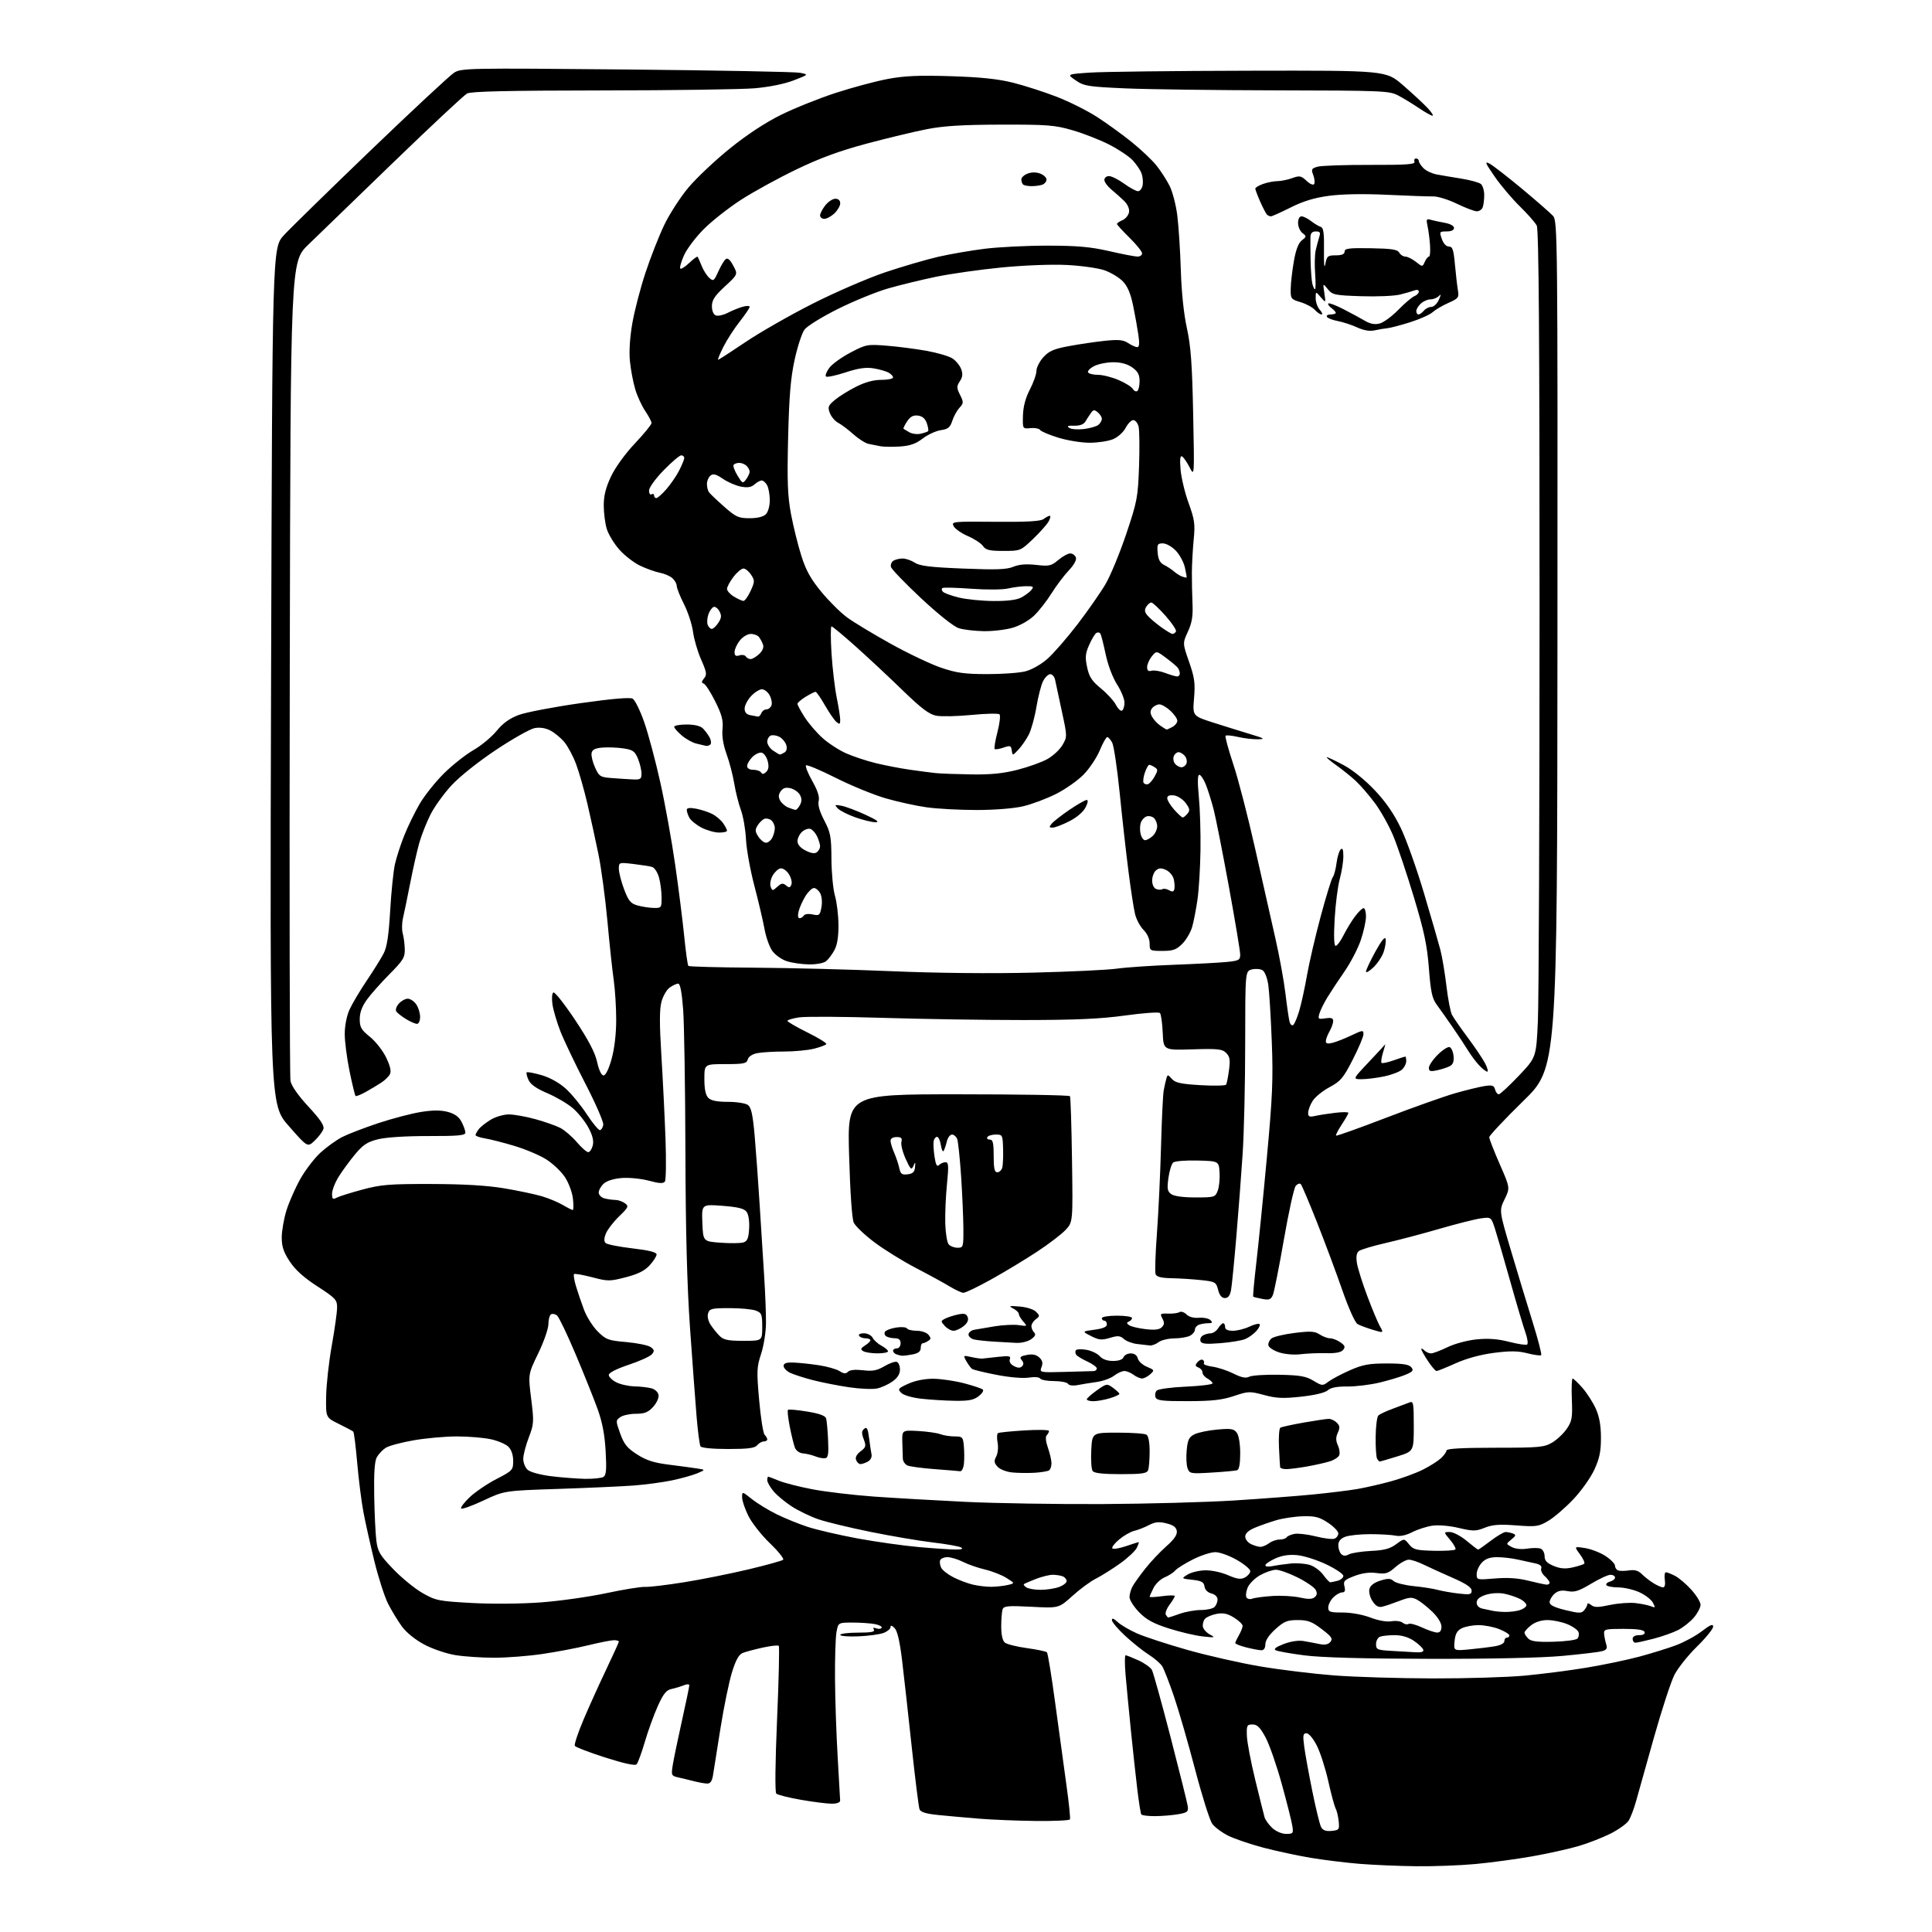 <?xml version="1.0" encoding="UTF-8" standalone="no"?>
<svg 
  version="1.1" 
  xmlns="http://www.w3.org/2000/svg" 
  xmlns:xlink="http://www.w3.org/1999/xlink" 
  xmlns:svg="http://www.w3.org/2000/svg"
  xmlns:rdf="http://www.w3.org/1999/02/22-rdf-syntax-ns#"
  xmlns:cc="http://creativecommons.org/ns#"
  xmlns:dc="http://purl.org/dc/elements/1.1/"
  viewBox="0 0 768 768"
  width="768"
  height="768"
>
<style>svg {background-color: white; }</style>"
<path stroke="none" fill="black" fill-rule="evenodd" d="M563.00,741.86C556.12,741.78 546.00,741.35 540.50,740.91C535.00,740.46 526.23,739.38 521.00,738.51C515.77,737.63 507.29,735.81 502.15,734.46C497.01,733.10 490.75,730.97 488.24,729.72C485.73,728.47 482.86,726.33 481.87,724.97C480.89,723.61 477.84,713.95 475.10,703.50C472.36,693.05 468.59,679.99 466.71,674.48C464.84,668.97 462.72,663.53 462.02,662.40C461.31,661.27 458.88,659.16 456.62,657.73C454.35,656.29 450.14,652.92 447.25,650.25C444.36,647.57 442.00,644.77 442.00,644.02C442.00,643.09 442.72,643.33 444.26,644.77C445.50,645.94 448.99,647.99 452.01,649.32C455.03,650.65 464.02,653.60 472.00,655.86C479.98,658.13 493.02,661.08 501.00,662.43C508.98,663.78 522.25,665.39 530.50,666.02C538.75,666.64 556.30,667.17 569.50,667.20C582.70,667.23 599.12,666.73 606.00,666.10C612.88,665.46 623.94,664.04 630.58,662.94C637.23,661.84 646.68,659.87 651.58,658.56C656.49,657.24 663.10,655.19 666.28,654.00C669.47,652.81 674.08,650.30 676.53,648.42C679.90,645.85 681.00,645.41 681.00,646.62C681.00,647.51 678.09,651.09 674.54,654.57C670.99,658.05 666.96,663.12 665.58,665.84C664.21,668.55 660.56,679.71 657.48,690.64C654.40,701.56 651.20,712.98 650.36,716.00C649.53,719.02 648.19,722.51 647.40,723.75C646.61,724.98 643.38,727.29 640.23,728.88C637.08,730.47 631.35,732.70 627.50,733.84C623.65,734.98 615.33,736.82 609.00,737.94C602.67,739.05 592.55,740.42 586.50,740.98C580.45,741.54 569.88,741.94 563.00,741.86zM511.26,729.00C514.04,729.00 514.19,728.80 513.71,725.75C513.43,723.96 511.55,716.47 509.51,709.11C507.48,701.75 504.58,693.42 503.06,690.61C500.92,686.65 499.76,685.50 497.90,685.50C495.70,685.50 495.51,685.87 495.65,690.00C495.73,692.48 497.23,700.35 498.97,707.50C500.72,714.65 502.39,721.36 502.69,722.41C502.99,723.45 504.37,725.37 505.76,726.66C507.23,728.02 509.53,729.00 511.26,729.00zM529.32,727.81C532.31,727.52 532.48,727.29 532.15,724.00C531.96,722.08 531.41,719.77 530.93,718.87C530.45,717.98 529.14,713.11 528.01,708.05C526.89,703.00 524.84,696.65 523.47,693.93C522.03,691.10 520.28,689.00 519.35,689.00C517.99,689.00 517.85,689.80 518.44,694.25C518.82,697.14 520.27,705.12 521.66,711.99C523.05,718.86 524.62,725.30 525.16,726.30C525.85,727.59 527.05,728.03 529.32,727.81zM411.69,723.86C404.44,723.78 394.31,723.37 389.18,722.95C384.05,722.53 376.77,721.88 373.00,721.50C368.07,721.00 365.97,720.36 365.52,719.20C365.19,718.32 363.80,707.22 362.44,694.55C361.08,681.87 359.36,666.40 358.61,660.16C357.69,652.49 356.72,648.29 355.62,647.19C354.54,646.11 354.00,645.98 354.00,646.81C354.00,647.49 352.76,648.53 351.25,649.11C349.74,649.69 345.24,650.31 341.25,650.47C337.26,650.64 334.00,650.38 334.00,649.89C334.00,649.40 337.18,649.00 341.06,649.00C346.19,649.00 347.92,648.68 347.39,647.83C346.91,647.05 347.21,646.87 348.30,647.29C349.20,647.63 350.17,647.54 350.45,647.08C350.74,646.62 349.57,645.96 347.86,645.62C346.15,645.28 342.16,645.00 338.99,645.00C333.22,645.00 333.22,645.00 332.52,648.75C332.13,650.81 331.87,659.25 331.93,667.50C331.99,675.75 332.47,689.70 332.99,698.50C333.51,707.30 333.95,715.06 333.97,715.75C333.99,716.51 332.68,717.00 330.63,717.00C328.78,717.00 323.27,716.30 318.38,715.45C313.50,714.60 309.09,713.49 308.58,712.98C308.03,712.43 308.15,700.83 308.90,683.43C309.58,667.68 309.88,654.55 309.57,654.24C309.26,653.93 306.42,654.24 303.26,654.93C300.09,655.63 296.51,656.58 295.30,657.05C293.71,657.67 292.53,659.78 290.99,664.70C289.83,668.44 287.76,678.48 286.40,687.00C285.04,695.52 283.69,703.96 283.42,705.75C283.07,707.95 282.36,709.00 281.20,708.99C280.27,708.99 277.93,708.59 276.00,708.09C274.07,707.60 271.21,706.90 269.63,706.55C266.89,705.93 266.79,705.72 267.42,701.70C267.78,699.39 269.41,691.52 271.04,684.21C272.67,676.90 274.00,670.50 274.00,669.98C274.00,669.41 273.13,669.39 271.75,669.95C270.51,670.45 268.33,671.11 266.89,671.41C264.86,671.84 263.67,673.34 261.47,678.23C259.91,681.68 257.60,688.08 256.32,692.45C255.04,696.82 253.57,700.83 253.04,701.36C252.43,701.97 247.92,700.99 240.58,698.63C234.26,696.61 228.82,694.53 228.51,694.01C228.19,693.49 229.77,688.73 232.03,683.42C234.29,678.12 238.36,669.13 241.07,663.45C243.78,657.77 246.00,652.87 246.00,652.56C246.00,652.25 245.13,652.00 244.06,652.00C243.00,652.00 238.39,652.91 233.81,654.02C229.24,655.14 221.00,656.70 215.50,657.50C210.00,658.31 201.45,658.97 196.50,658.97C191.55,658.98 184.59,658.51 181.03,657.94C177.44,657.35 171.93,655.48 168.63,653.72C165.06,651.82 161.52,648.95 159.75,646.53C158.14,644.31 155.68,640.27 154.29,637.55C152.90,634.83 150.45,627.23 148.83,620.65C147.22,614.08 145.26,605.28 144.47,601.10C143.68,596.92 142.57,588.13 142.00,581.56C141.43,575.00 140.72,569.39 140.44,569.10C140.15,568.82 137.57,567.44 134.71,566.04C129.50,563.50 129.50,563.50 129.65,555.00C129.73,550.33 130.74,541.23 131.90,534.80C133.05,528.36 134.00,521.59 134.00,519.75C134.00,516.69 133.37,516.01 126.21,511.38C120.84,507.91 117.41,504.83 115.21,501.50C112.73,497.76 112.00,495.58 112.00,491.92C112.00,489.31 112.84,484.47 113.87,481.16C114.90,477.86 117.36,472.27 119.33,468.75C121.30,465.22 124.91,460.50 127.35,458.24C129.80,455.99 133.71,453.17 136.04,451.98C138.38,450.79 144.84,448.31 150.40,446.46C155.96,444.62 163.57,442.63 167.30,442.03C172.12,441.26 175.24,441.26 178.04,442.01C180.80,442.75 182.44,443.95 183.49,445.99C184.32,447.59 185.00,449.51 185.00,450.26C185.00,451.36 182.05,451.62 170.25,451.60C161.31,451.58 153.44,452.09 150.26,452.88C146.00,453.95 144.30,455.06 141.16,458.85C139.03,461.41 136.10,465.40 134.65,467.73C133.19,470.06 132.00,473.11 132.00,474.52C132.00,476.66 132.29,476.92 133.80,476.11C134.79,475.58 139.40,474.13 144.05,472.88C151.47,470.89 154.81,470.62 171.50,470.66C184.50,470.69 193.66,471.24 200.50,472.39C206.00,473.32 212.71,474.73 215.40,475.53C218.10,476.33 221.84,477.89 223.71,478.99C225.58,480.10 227.37,481.00 227.69,481.00C228.00,481.00 228.03,478.97 227.75,476.48C227.47,473.99 226.05,470.16 224.57,467.93C223.10,465.71 219.79,462.55 217.20,460.91C214.62,459.26 208.90,456.84 204.50,455.52C200.10,454.20 194.81,452.85 192.75,452.52C190.69,452.18 189.01,451.59 189.03,451.20C189.05,450.82 189.62,449.77 190.30,448.88C190.98,447.98 193.10,446.30 195.02,445.13C196.93,443.96 200.19,443.01 202.26,443.00C204.33,443.00 209.10,443.85 212.85,444.89C216.61,445.93 221.06,447.50 222.74,448.37C224.42,449.24 227.35,451.76 229.25,453.97C231.14,456.19 233.20,458.00 233.83,458.00C234.45,458.00 235.26,456.81 235.63,455.35C236.09,453.49 235.58,451.36 233.90,448.24C232.58,445.79 229.81,442.32 227.74,440.54C225.67,438.75 221.12,436.08 217.63,434.59C213.26,432.74 210.90,431.08 210.10,429.32C209.45,427.90 209.13,426.53 209.39,426.28C209.64,426.02 212.30,426.53 215.28,427.39C218.62,428.36 222.32,430.42 224.88,432.74C227.17,434.81 230.95,439.40 233.27,442.95C235.60,446.50 237.95,449.33 238.50,449.24C239.05,449.15 239.64,448.19 239.81,447.11C239.98,446.03 236.79,438.70 232.72,430.82C228.65,422.94 224.18,413.57 222.78,410.00C221.39,406.43 219.96,401.61 219.62,399.31C219.27,396.95 219.42,394.86 219.97,394.52C220.50,394.19 224.36,399.07 228.55,405.35C233.93,413.42 236.52,418.37 237.36,422.14C238.09,425.44 239.07,427.50 239.92,427.50C240.76,427.50 242.00,424.97 243.11,421.00C244.24,416.95 244.94,411.10 244.95,405.50C244.95,400.55 244.51,393.41 243.97,389.64C243.42,385.86 242.29,375.30 241.46,366.17C240.62,357.04 239.01,345.05 237.88,339.53C236.75,334.01 234.78,325.00 233.50,319.50C232.21,314.00 230.19,306.91 229.00,303.73C227.82,300.56 225.70,296.61 224.30,294.95C222.91,293.29 220.41,291.23 218.76,290.38C216.85,289.39 214.57,289.05 212.52,289.43C210.73,289.77 203.84,293.65 197.20,298.07C190.21,302.72 182.76,308.65 179.53,312.14C176.45,315.46 172.66,320.73 171.10,323.84C169.54,326.95 167.55,331.98 166.69,335.00C165.83,338.02 164.20,345.23 163.07,351.00C161.94,356.77 160.64,363.07 160.19,365.00C159.74,366.93 159.69,369.62 160.08,371.00C160.48,372.38 160.85,375.19 160.90,377.26C160.99,380.59 160.28,381.75 154.84,387.24C151.45,390.66 147.40,395.22 145.84,397.38C143.91,400.05 143.00,402.51 143.00,405.10C143.00,408.35 143.60,409.39 147.07,412.17C149.30,413.97 152.20,417.67 153.51,420.40C155.15,423.83 155.60,425.87 154.98,427.04C154.49,427.96 152.97,429.45 151.60,430.34C150.24,431.23 147.47,432.89 145.45,434.03C143.42,435.17 141.57,435.90 141.33,435.66C141.09,435.42 140.02,431.01 138.96,425.86C137.90,420.71 137.03,414.02 137.04,411.00C137.04,407.76 137.82,403.79 138.94,401.33C139.98,399.04 143.05,393.86 145.77,389.83C148.48,385.80 151.52,380.93 152.51,379.00C153.83,376.44 154.53,371.86 155.10,362.00C155.53,354.57 156.38,346.27 156.99,343.55C157.60,340.82 159.27,335.67 160.70,332.10C162.13,328.52 164.88,322.88 166.82,319.55C168.76,316.22 173.12,310.76 176.51,307.41C179.90,304.07 185.18,299.90 188.23,298.16C191.28,296.41 195.40,292.99 197.40,290.56C199.95,287.44 202.57,285.56 206.26,284.19C209.14,283.13 220.13,281.03 230.67,279.53C243.21,277.75 250.41,277.13 251.49,277.73C252.40,278.24 254.47,282.45 256.09,287.08C257.71,291.71 260.59,302.48 262.48,311.00C264.38,319.52 267.06,334.38 268.43,344.00C269.81,353.62 271.42,366.44 272.02,372.47C272.62,378.51 273.35,383.68 273.64,383.97C273.93,384.26 285.72,384.58 299.83,384.67C313.95,384.76 338.55,385.39 354.50,386.07C372.33,386.83 393.90,387.05 410.50,386.64C425.35,386.28 440.43,385.56 444.00,385.05C447.57,384.54 457.70,383.85 466.50,383.52C475.30,383.19 484.86,382.68 487.75,382.39C492.47,381.91 493.00,381.62 493.00,379.46C493.00,378.15 490.97,365.97 488.49,352.40C486.01,338.82 483.28,325.02 482.43,321.72C481.57,318.42 480.18,313.99 479.33,311.86C478.48,309.74 477.32,308.00 476.75,308.00C476.06,308.00 475.99,310.86 476.56,316.75C477.02,321.56 477.32,331.12 477.21,338.00C477.11,344.88 476.58,353.65 476.03,357.50C475.48,361.35 474.53,366.26 473.92,368.42C473.31,370.58 471.54,373.62 469.98,375.17C467.62,377.53 466.32,378.00 462.08,378.00C457.12,378.00 457.00,377.93 457.00,375.05C457.00,373.25 456.05,371.14 454.57,369.66C453.23,368.32 451.72,365.49 451.20,363.36C450.68,361.24 449.51,353.65 448.60,346.50C447.68,339.35 446.11,325.39 445.12,315.47C444.12,305.55 442.77,296.44 442.12,295.22C441.46,294.00 440.58,293.00 440.15,293.00C439.72,293.00 438.39,295.36 437.19,298.25C435.99,301.14 433.12,305.46 430.81,307.84C428.49,310.23 423.54,313.72 419.80,315.60C416.06,317.48 410.19,319.69 406.75,320.50C403.06,321.37 395.51,321.98 388.32,321.99C381.62,321.99 372.68,321.52 368.43,320.93C364.19,320.34 356.85,318.73 352.11,317.36C347.38,315.99 338.45,312.34 332.28,309.24C326.12,306.13 320.77,303.89 320.41,304.25C320.05,304.61 321.17,307.41 322.89,310.47C325.04,314.26 325.84,316.78 325.44,318.39C325.05,319.95 325.80,322.59 327.65,326.13C330.17,330.94 330.46,332.54 330.51,341.50C330.55,347.00 331.17,353.52 331.89,356.00C332.62,358.48 333.26,363.65 333.30,367.50C333.35,372.17 332.84,375.52 331.76,377.57C330.86,379.26 329.38,381.27 328.45,382.04C327.46,382.86 324.65,383.40 321.58,383.36C318.72,383.32 314.73,382.74 312.71,382.07C310.69,381.40 308.12,379.57 306.99,377.99C305.87,376.42 304.48,372.51 303.91,369.31C303.33,366.12 301.52,358.39 299.88,352.14C298.23,345.88 296.73,337.56 296.54,333.64C296.35,329.71 295.44,324.48 294.52,322.00C293.61,319.52 292.42,314.80 291.88,311.50C291.34,308.20 289.97,302.94 288.84,299.81C287.50,296.12 286.93,292.62 287.21,289.81C287.55,286.38 286.96,284.14 284.32,278.83C282.50,275.17 280.44,271.98 279.75,271.75C278.78,271.42 278.81,270.96 279.88,269.65C281.08,268.21 280.92,267.20 278.73,262.24C277.33,259.08 275.88,254.11 275.49,251.19C275.11,248.27 273.50,243.32 271.91,240.19C270.32,237.06 269.02,233.78 269.01,232.90C269.01,232.03 268.21,230.63 267.25,229.79C266.29,228.96 264.07,228.01 262.32,227.68C260.58,227.35 257.08,226.11 254.55,224.92C252.03,223.73 248.25,220.82 246.16,218.44C244.06,216.06 241.82,212.35 241.18,210.19C240.53,208.03 240.00,203.85 240.00,200.88C240.00,197.02 240.82,193.77 242.90,189.38C244.59,185.80 248.53,180.35 252.40,176.26C256.03,172.41 259.00,168.77 259.00,168.17C259.00,167.58 257.87,165.43 256.50,163.40C255.12,161.37 253.32,157.46 252.51,154.72C251.69,151.98 250.75,146.98 250.41,143.62C250.02,139.79 250.38,134.14 251.36,128.50C252.22,123.55 254.56,114.55 256.56,108.50C258.55,102.45 261.91,93.90 264.01,89.50C266.11,85.10 270.46,78.37 273.67,74.54C276.89,70.72 284.31,63.72 290.17,58.99C296.99,53.49 304.31,48.68 310.55,45.61C315.90,42.97 325.67,39.06 332.27,36.91C338.87,34.77 348.15,32.28 352.89,31.39C359.56,30.14 365.23,29.89 378.00,30.29C389.95,30.67 396.77,31.39 402.75,32.89C407.28,34.03 415.06,36.54 420.03,38.46C425.01,40.38 432.27,44.02 436.18,46.55C440.09,49.08 446.27,53.56 449.92,56.51C453.57,59.46 457.95,63.60 459.64,65.71C461.34,67.81 463.70,71.45 464.89,73.79C466.09,76.13 467.49,81.52 468.01,85.77C468.54,90.02 469.16,99.80 469.40,107.50C469.67,116.21 470.58,124.90 471.82,130.50C473.38,137.63 473.90,144.70 474.30,164.50C474.81,189.50 474.81,189.50 472.91,185.81C471.87,183.79 470.52,181.82 469.91,181.45C469.14,180.97 468.95,182.50 469.29,186.63C469.56,189.86 470.99,195.86 472.49,199.98C474.87,206.54 475.12,208.31 474.51,214.48C474.14,218.34 473.81,224.20 473.79,227.50C473.77,230.80 473.88,236.43 474.04,240.00C474.26,244.96 473.82,247.59 472.21,251.09C470.09,255.69 470.09,255.69 472.67,263.09C474.86,269.37 475.16,271.57 474.65,277.55C474.06,284.61 474.06,284.61 482.28,287.24C486.80,288.69 493.43,290.75 497.00,291.83C502.71,293.55 503.07,293.80 500.00,293.87C498.07,293.91 494.53,293.50 492.12,292.94C489.71,292.39 487.49,292.17 487.19,292.47C486.90,292.77 488.27,297.85 490.24,303.76C492.22,309.67 496.14,324.85 498.97,337.50C501.80,350.15 505.40,366.12 506.98,373.00C508.56,379.88 510.36,389.77 510.99,395.00C511.62,400.23 512.36,405.29 512.64,406.26C512.92,407.24 513.55,407.78 514.05,407.47C514.54,407.16 515.64,404.60 516.48,401.77C517.32,398.94 518.70,392.58 519.56,387.64C520.42,382.71 522.87,372.18 525.00,364.26C527.13,356.34 529.29,349.32 529.80,348.68C530.31,348.03 530.98,345.53 531.29,343.13C531.59,340.72 532.33,338.27 532.92,337.68C533.69,336.91 534.00,337.68 534.00,340.40C534.00,342.48 533.36,346.51 532.59,349.35C531.81,352.18 530.89,359.34 530.55,365.25C530.15,372.24 530.29,376.00 530.95,376.00C531.50,376.00 532.92,374.09 534.09,371.75C535.27,369.41 537.32,366.04 538.67,364.25C540.01,362.46 541.53,361.00 542.05,361.00C542.57,361.00 543.00,362.49 543.00,364.31C543.00,366.12 542.07,370.35 540.94,373.70C539.81,377.05 536.90,382.65 534.48,386.15C532.05,389.64 528.98,394.30 527.64,396.50C526.30,398.70 524.89,401.57 524.50,402.88C523.84,405.08 524.01,405.23 526.89,404.80C529.26,404.46 529.99,404.72 529.96,405.92C529.95,406.79 529.29,408.62 528.50,410.00C527.71,411.38 527.05,413.11 527.04,413.86C527.01,414.84 527.75,415.03 529.75,414.53C531.26,414.15 534.64,412.81 537.25,411.56C541.65,409.46 542.00,409.43 542.00,411.09C542.00,412.08 540.09,416.62 537.75,421.19C533.99,428.54 532.93,429.80 528.50,432.18C525.75,433.65 522.71,436.13 521.76,437.68C520.80,439.23 520.01,441.34 520.01,442.37C520.00,443.89 520.51,444.12 522.75,443.61C524.26,443.27 527.86,442.70 530.75,442.36C533.64,442.01 536.00,442.02 536.00,442.38C536.00,442.75 534.81,444.84 533.35,447.04C531.90,449.24 530.89,451.21 531.10,451.43C531.32,451.64 540.26,448.45 550.97,444.34C561.68,440.23 574.06,435.83 578.47,434.57C582.89,433.31 588.14,432.03 590.15,431.72C593.19,431.25 593.89,431.48 594.31,433.08C594.59,434.14 595.25,435.00 595.78,435.00C596.31,435.00 599.88,431.70 603.71,427.67C610.67,420.34 610.67,420.34 611.33,405.92C611.70,397.99 611.99,324.08 612.00,241.68C612.00,133.43 611.69,91.26 610.88,89.68C610.27,88.48 607.23,85.02 604.13,82.00C601.04,78.97 596.52,73.63 594.11,70.13C590.40,64.77 590.09,63.97 592.11,65.04C593.42,65.73 599.23,70.23 605.00,75.03C610.77,79.84 616.33,84.70 617.36,85.83C619.15,87.82 619.21,93.60 619.11,256.19C619.01,424.50 619.01,424.50 605.50,437.69C598.08,444.95 592.00,451.42 592.00,452.07C592.00,452.73 593.87,457.52 596.15,462.73C600.30,472.20 600.30,472.20 598.11,476.71C595.92,481.22 595.92,481.22 600.55,496.86C603.10,505.46 606.98,518.27 609.18,525.32C611.38,532.38 612.94,538.39 612.65,538.68C612.36,538.98 609.91,538.65 607.20,537.96C603.43,536.99 600.34,536.95 593.89,537.78C588.60,538.46 582.95,540.00 578.65,541.93C574.89,543.62 571.47,545.00 571.04,545.00C570.61,545.00 569.08,543.21 567.63,541.02C566.18,538.83 565.00,536.72 565.00,536.32C565.00,535.92 565.54,536.14 566.20,536.80C566.86,537.46 568.05,538.00 568.85,538.00C569.65,538.00 572.60,536.89 575.40,535.53C578.29,534.13 583.33,532.78 587.03,532.42C591.62,531.96 595.42,532.25 599.87,533.39C603.34,534.28 606.57,534.77 607.04,534.48C607.51,534.19 607.22,532.05 606.39,529.72C605.56,527.40 602.86,518.30 600.39,509.50C597.92,500.70 595.19,491.31 594.33,488.63C592.76,483.76 592.76,483.76 588.63,484.33C586.36,484.64 578.96,486.51 572.19,488.48C565.42,490.45 555.75,493.00 550.69,494.15C545.64,495.31 540.89,496.73 540.15,497.33C539.24,498.06 539.00,499.60 539.40,502.11C539.73,504.14 541.57,510.02 543.50,515.16C545.43,520.30 547.69,525.72 548.54,527.21C550.07,529.93 550.07,529.93 545.72,528.62C543.33,527.90 540.60,526.88 539.66,526.35C538.67,525.79 536.12,520.14 533.62,512.95C531.24,506.10 526.72,493.98 523.57,486.00C520.42,478.02 517.50,471.14 517.08,470.71C516.66,470.27 515.75,470.60 515.06,471.43C514.37,472.26 512.26,481.84 510.37,492.72C508.48,503.60 506.51,513.50 506.00,514.73C505.21,516.61 504.54,516.86 501.78,516.34C499.98,515.99 498.36,515.60 498.18,515.45C498.00,515.31 498.56,509.19 499.42,501.85C500.28,494.51 502.17,475.68 503.61,460.00C505.84,435.90 506.14,428.80 505.55,414.00C505.18,404.38 504.56,394.30 504.18,391.60C503.79,388.82 502.81,386.28 501.90,385.71C501.03,385.16 499.11,385.01 497.65,385.37C495.00,386.04 495.00,386.04 494.98,414.77C494.98,430.57 494.52,450.25 493.98,458.50C493.44,466.75 492.31,481.60 491.47,491.50C490.64,501.40 489.69,510.96 489.37,512.75C488.95,515.04 488.23,516.00 486.92,516.00C485.66,516.00 484.79,514.95 484.22,512.75C483.42,509.65 483.11,509.47 477.44,508.86C474.17,508.51 468.90,508.17 465.72,508.11C461.58,508.03 459.77,507.57 459.36,506.50C459.05,505.68 459.29,498.36 459.90,490.25C460.50,482.14 461.23,466.73 461.52,456.00C461.80,445.27 462.28,435.15 462.59,433.50C462.90,431.85 463.37,429.70 463.65,428.73C464.12,427.07 464.25,427.08 465.82,428.87C467.18,430.42 469.36,430.90 477.21,431.37C482.55,431.68 487.13,431.59 487.40,431.16C487.66,430.74 488.18,428.13 488.55,425.37C489.09,421.29 488.88,420.02 487.42,418.56C485.86,417.00 484.15,416.82 474.06,417.13C462.50,417.50 462.50,417.50 462.20,410.50C462.03,406.65 461.53,403.13 461.09,402.69C460.64,402.24 454.47,402.68 447.39,403.66C437.62,405.02 427.84,405.46 407.00,405.48C391.88,405.49 366.64,405.10 350.92,404.61C335.20,404.12 320.24,404.04 317.67,404.42C315.10,404.81 313.01,405.43 313.02,405.81C313.04,406.19 316.62,408.27 320.98,410.42C325.34,412.58 328.71,414.66 328.47,415.05C328.23,415.44 326.03,416.26 323.57,416.88C321.12,417.49 315.77,418.00 311.68,418.00C307.59,418.00 302.78,418.29 300.99,418.65C299.02,419.05 297.54,420.03 297.25,421.15C296.83,422.76 295.70,423.00 288.38,423.00C280.00,423.00 280.00,423.00 280.00,428.93C280.00,432.98 280.50,435.35 281.57,436.43C282.66,437.52 285.04,438.00 289.38,438.00C292.81,438.00 296.38,438.56 297.32,439.25C298.62,440.21 299.25,443.09 299.99,451.50C300.52,457.55 301.42,469.93 301.98,479.00C302.54,488.07 303.35,500.90 303.78,507.50C304.20,514.10 304.53,522.42 304.49,526.00C304.46,529.58 303.58,535.07 302.54,538.22C300.82,543.44 300.75,545.05 301.78,556.62C302.40,563.60 303.37,569.77 303.95,570.35C304.53,570.93 305.00,571.76 305.00,572.20C305.00,572.64 304.38,573.00 303.62,573.00C302.86,573.00 301.68,573.67 301.00,574.50C300.04,575.66 297.39,576.00 289.44,576.00C283.24,576.00 278.86,575.58 278.46,574.94C278.10,574.36 277.40,569.07 276.91,563.19C276.42,557.31 275.25,541.48 274.30,528.00C273.11,510.95 272.55,489.51 272.46,457.50C272.39,432.20 271.98,406.89 271.56,401.25C271.05,394.53 270.38,391.00 269.61,391.00C268.97,391.00 267.46,391.69 266.25,392.54C265.04,393.38 263.56,395.93 262.95,398.19C262.14,401.18 262.13,407.01 262.90,419.41C263.48,428.81 264.22,443.70 264.54,452.50C264.86,461.30 264.76,469.02 264.31,469.67C263.69,470.55 262.13,470.47 257.99,469.36C254.97,468.55 250.14,468.06 247.27,468.27C244.05,468.51 241.25,469.37 240.02,470.49C238.91,471.49 238.00,473.09 238.00,474.04C238.00,474.99 239.01,476.04 240.25,476.37C241.49,476.70 243.43,476.98 244.56,476.99C245.69,476.99 247.41,477.58 248.39,478.29C250.02,479.49 249.85,479.89 246.11,483.52C243.88,485.68 241.53,488.72 240.88,490.28C240.10,492.16 240.05,493.45 240.71,494.11C241.26,494.66 246.05,495.62 251.35,496.24C258.03,497.02 261.00,497.77 261.00,498.67C261.00,499.38 259.76,501.32 258.25,502.98C256.26,505.15 253.62,506.47 248.75,507.73C242.34,509.38 241.67,509.38 235.35,507.72C231.69,506.76 228.46,506.20 228.19,506.48C227.91,506.76 228.25,508.90 228.95,511.24C229.65,513.58 231.08,517.79 232.13,520.60C233.17,523.40 235.63,527.30 237.58,529.25C240.87,532.53 241.74,532.86 249.01,533.50C253.34,533.88 257.68,534.78 258.66,535.49C260.12,536.56 260.21,537.05 259.14,538.33C258.43,539.19 254.28,541.07 249.92,542.52C245.08,544.14 242.00,545.71 242.00,546.56C242.00,547.32 243.33,548.64 244.95,549.47C246.57,550.31 249.84,551.04 252.20,551.10C254.57,551.15 257.62,551.51 259.00,551.89C260.44,552.29 261.63,553.44 261.79,554.60C261.96,555.71 260.96,557.82 259.59,559.31C257.62,561.44 256.18,562.00 252.74,562.00C250.34,562.00 247.55,562.61 246.54,563.35C244.74,564.66 244.74,564.84 246.55,569.88C248.07,574.10 249.31,575.63 253.24,578.15C256.89,580.50 259.93,581.48 265.78,582.21C270.03,582.74 275.07,583.42 277.00,583.72C280.50,584.26 280.50,584.26 277.19,585.66C275.38,586.42 270.88,587.68 267.19,588.46C263.51,589.23 256.68,590.15 252.00,590.51C247.32,590.86 233.82,591.47 222.00,591.86C200.50,592.57 200.50,592.57 192.24,596.45C187.70,598.58 183.69,600.02 183.33,599.66C182.97,599.30 184.47,597.29 186.68,595.19C188.88,593.10 193.68,589.83 197.34,587.94C203.75,584.63 203.99,584.36 204.00,580.75C204.00,578.40 203.29,576.29 202.11,575.11C201.06,574.06 197.89,572.71 195.06,572.11C192.22,571.50 186.16,571.00 181.58,571.00C177.01,571.00 169.27,571.70 164.38,572.55C159.50,573.40 154.50,574.75 153.29,575.55C152.07,576.35 150.50,578.01 149.80,579.25C148.92,580.81 148.60,585.49 148.75,594.50C148.87,601.65 149.26,609.73 149.61,612.47C150.17,616.80 151.01,618.23 156.32,623.75C159.66,627.23 164.89,631.51 167.94,633.25C173.18,636.25 174.29,636.48 187.50,637.21C195.61,637.66 207.18,637.56 215.00,636.98C222.43,636.43 234.12,634.77 241.00,633.31C247.88,631.84 254.85,630.71 256.50,630.81C258.15,630.90 265.12,630.07 272.00,628.96C278.88,627.86 290.35,625.56 297.50,623.86C304.65,622.16 310.86,620.43 311.31,620.03C311.75,619.62 309.39,616.67 306.06,613.48C302.74,610.28 298.89,605.40 297.51,602.64C296.13,599.87 295.00,596.53 295.00,595.22C295.00,592.83 295.00,592.83 298.89,595.91C301.03,597.61 305.41,600.30 308.64,601.89C311.86,603.49 317.43,605.76 321.00,606.93C324.57,608.11 333.50,610.18 340.83,611.54C348.16,612.89 359.19,614.45 365.33,614.99C371.47,615.54 378.07,615.97 380.00,615.96C382.39,615.95 383.02,615.68 382.00,615.12C381.18,614.66 376.14,613.78 370.80,613.15C365.47,612.52 354.33,610.63 346.06,608.95C337.78,607.27 328.45,605.02 325.33,603.94C322.21,602.87 317.49,600.60 314.83,598.89C312.18,597.19 308.88,594.46 307.50,592.82C306.13,591.18 305.00,589.21 305.00,588.42C305.00,587.64 305.17,587.00 305.38,587.00C305.59,587.00 307.47,587.72 309.56,588.59C311.66,589.46 317.67,591.01 322.93,592.01C328.20,593.02 339.25,594.33 347.50,594.92C355.75,595.50 372.16,596.45 383.96,597.02C395.76,597.58 420.06,597.98 437.96,597.89C455.86,597.80 479.50,597.16 490.50,596.47C501.50,595.77 515.67,594.70 522.00,594.07C528.33,593.45 536.20,592.48 539.50,591.92C542.80,591.35 548.88,589.96 553.00,588.83C557.12,587.69 562.75,585.64 565.50,584.27C568.25,582.90 571.51,580.85 572.75,579.72C573.99,578.58 575.00,577.17 575.00,576.58C575.00,575.85 581.19,575.50 594.25,575.50C611.87,575.50 613.80,575.33 617.00,573.45C618.92,572.32 621.54,569.84 622.83,567.95C624.90,564.89 625.13,563.56 624.83,556.25C624.65,551.71 624.79,548.00 625.15,548.00C625.50,548.00 627.25,549.66 629.04,551.70C630.83,553.73 633.21,557.45 634.34,559.95C635.77,563.12 636.39,566.62 636.40,571.50C636.41,576.99 635.84,579.75 633.75,584.28C632.28,587.46 628.48,592.79 625.29,596.13C622.11,599.47 617.65,603.29 615.38,604.62C611.59,606.84 610.60,606.98 602.72,606.37C596.06,605.86 593.29,606.07 590.21,607.30C586.65,608.72 585.62,608.73 579.88,607.38C576.20,606.51 571.76,606.13 569.38,606.48C567.11,606.81 563.51,607.97 561.38,609.06C558.91,610.33 556.52,610.83 554.80,610.45C553.32,610.13 548.82,609.86 544.80,609.85C540.79,609.84 536.26,610.31 534.75,610.89C532.84,611.63 532.00,612.66 532.00,614.28C532.00,615.55 532.52,617.12 533.15,617.75C533.97,618.57 534.87,618.60 536.22,617.88C537.28,617.32 541.22,616.71 544.98,616.52C550.24,616.27 552.56,615.65 555.00,613.84C558.17,611.50 558.17,611.50 560.11,613.89C561.83,616.01 562.93,616.29 570.07,616.46C574.49,616.56 578.31,616.31 578.56,615.91C578.81,615.50 577.85,613.78 576.42,612.08C573.82,609.00 573.82,609.00 576.32,609.00C577.70,609.00 580.67,610.56 583.00,612.50C585.30,614.42 587.37,616.00 587.59,616.00C587.80,616.00 590.05,614.42 592.57,612.50C595.09,610.58 597.76,609.00 598.49,609.00C599.23,609.00 600.54,609.27 601.40,609.60C602.73,610.11 602.64,610.47 600.80,611.96C598.62,613.73 598.62,613.73 600.94,614.97C602.33,615.71 604.79,615.97 607.05,615.61C609.14,615.27 611.55,615.27 612.42,615.61C613.29,615.94 614.00,617.28 614.00,618.59C614.00,620.38 614.90,621.35 617.59,622.47C620.24,623.58 622.21,623.74 625.17,623.07C627.36,622.58 629.43,621.91 629.76,621.58C630.09,621.25 629.31,619.56 628.04,617.84C625.72,614.70 625.72,614.70 630.11,615.39C632.52,615.78 636.19,617.20 638.25,618.56C640.31,619.92 642.00,621.66 642.00,622.43C642.00,623.20 642.56,624.04 643.25,624.28C643.94,624.53 645.90,624.52 647.61,624.26C649.80,623.92 651.28,624.35 652.61,625.69C653.65,626.74 655.72,628.37 657.21,629.30C658.71,630.24 660.45,631.00 661.08,631.00C661.79,631.00 662.06,629.85 661.79,628.00C661.54,626.35 661.74,625.00 662.22,625.00C662.70,625.00 664.35,625.65 665.87,626.44C667.40,627.22 670.30,629.70 672.33,631.94C674.35,634.18 676.00,636.87 676.00,637.93C676.00,638.98 674.82,641.25 673.37,642.97C671.93,644.68 669.09,646.93 667.06,647.97C665.04,649.00 660.64,650.56 657.30,651.42C653.95,652.29 650.71,653.00 650.11,653.00C649.50,653.00 649.00,652.33 649.00,651.50C649.00,650.55 649.95,650.00 651.58,650.00C653.21,650.00 654.01,649.53 653.75,648.75C653.46,647.89 650.86,647.50 645.42,647.50C638.11,647.50 637.51,647.65 637.66,649.50C637.75,650.60 638.13,652.45 638.49,653.61C639.02,655.27 638.66,655.87 636.83,656.37C635.55,656.73 628.42,657.58 621.00,658.26C612.72,659.02 592.23,659.47 568.00,659.41C541.99,659.36 525.08,658.89 518.50,658.03C513.00,657.32 507.88,656.41 507.11,656.00C506.17,655.50 507.20,654.71 510.31,653.52C513.12,652.45 516.17,651.99 518.20,652.34C520.01,652.65 522.88,653.19 524.56,653.54C526.67,653.98 528.00,653.71 528.86,652.67C529.90,651.41 529.35,650.59 525.41,647.59C521.51,644.61 519.89,644.00 515.86,644.00C511.69,644.00 510.44,644.51 507.00,647.62C504.46,649.91 503.00,652.10 503.00,653.62C503.00,655.11 502.42,656.00 501.44,656.00C500.59,656.00 497.89,655.50 495.44,654.88C493.00,654.27 491.02,653.48 491.04,653.13C491.05,652.78 491.71,651.38 492.50,650.00C493.29,648.62 493.95,646.97 493.96,646.33C493.98,645.69 492.45,644.20 490.54,643.03C487.93,641.41 486.24,641.05 483.58,641.55C481.65,641.91 479.57,642.82 478.95,643.56C478.34,644.30 477.99,645.70 478.18,646.68C478.36,647.65 479.64,649.05 481.01,649.78C483.26,650.98 482.97,651.05 478.00,650.49C474.98,650.15 468.90,648.71 464.50,647.29C458.35,645.31 455.63,643.81 452.75,640.82C450.69,638.67 449.00,636.01 449.00,634.89C449.00,633.78 449.52,631.90 450.16,630.71C450.79,629.52 453.08,626.30 455.25,623.57C457.41,620.83 461.19,616.83 463.64,614.67C466.74,611.94 468.01,610.09 467.80,608.62C467.58,607.09 466.43,606.24 463.68,605.56C460.70,604.82 459.17,604.98 456.68,606.27C454.93,607.18 452.32,608.21 450.87,608.54C449.42,608.88 446.72,610.43 444.87,611.98C443.02,613.53 441.81,615.12 442.20,615.51C442.58,615.91 445.02,615.50 447.62,614.61C450.23,613.73 452.49,613.00 452.66,613.00C452.82,613.00 452.49,614.01 451.91,615.25C451.34,616.49 448.31,619.32 445.18,621.55C442.06,623.77 437.75,626.47 435.61,627.55C433.47,628.62 429.28,631.70 426.31,634.40C420.90,639.29 420.90,639.29 410.03,638.72C400.90,638.24 399.06,638.39 398.58,639.66C398.26,640.48 398.00,643.55 398.00,646.46C398.00,649.85 398.52,652.19 399.44,652.95C400.23,653.61 404.17,654.60 408.19,655.15C412.21,655.70 415.80,656.45 416.17,656.82C416.54,657.20 418.02,666.27 419.46,677.00C420.90,687.73 422.90,702.35 423.91,709.50C424.92,716.65 425.55,722.84 425.31,723.25C425.08,723.66 418.95,723.94 411.69,723.86zM459.31,721.94C456.45,721.97 453.92,721.66 453.67,721.25C453.42,720.84 452.72,716.45 452.12,711.50C451.52,706.55 450.37,695.98 449.56,688.00C448.76,680.02 447.80,670.01 447.43,665.75C447.07,661.49 447.07,658.00 447.44,658.00C447.81,658.00 450.10,658.91 452.53,660.01C454.95,661.12 457.37,662.83 457.90,663.82C458.43,664.81 461.77,676.84 465.33,690.57C468.88,704.29 471.95,716.62 472.15,717.98C472.46,720.16 472.03,720.53 468.50,721.16C466.30,721.56 462.16,721.91 459.31,721.94zM562.83,656.81C565.11,656.94 566.04,656.61 565.76,655.75C565.53,655.06 563.85,653.49 562.03,652.25C559.86,650.79 557.21,650.00 554.43,650.00C552.09,650.00 549.45,650.27 548.58,650.61C547.71,650.94 547.00,652.27 547.00,653.56C547.00,655.73 547.46,655.93 553.25,656.26C556.69,656.45 561.00,656.70 562.83,656.81zM584.17,655.65C587.65,655.32 592.19,654.76 594.25,654.41C596.48,654.04 598.00,653.22 598.00,652.39C598.00,651.63 598.45,651.00 599.00,651.00C599.55,651.00 600.00,650.60 600.00,650.11C600.00,649.62 598.19,648.49 595.98,647.61C593.77,646.72 590.06,646.01 587.73,646.01C585.40,646.02 582.40,646.59 581.05,647.27C579.22,648.20 578.50,649.49 578.22,652.38C577.84,656.24 577.84,656.24 584.17,655.65zM617.49,652.62C622.17,652.50 626.46,651.94 627.03,651.37C627.60,650.80 627.79,649.62 627.46,648.74C627.12,647.87 625.07,646.45 622.90,645.58C620.73,644.71 617.23,644.00 615.11,644.00C612.74,644.00 610.26,644.79 608.63,646.07C607.19,647.21 606.00,648.53 606.00,649.00C606.00,649.47 606.67,650.53 607.49,651.35C608.62,652.48 611.06,652.79 617.49,652.62zM571.25,648.96C572.44,648.99 573.00,648.23 573.00,646.61C573.00,645.19 571.55,642.82 569.40,640.73C567.41,638.80 564.69,636.64 563.34,635.92C561.26,634.80 560.20,634.88 556.20,636.42C553.61,637.42 550.56,638.45 549.42,638.70C547.96,639.03 546.82,638.37 545.59,636.49C544.60,634.98 544.07,632.87 544.37,631.66C544.73,630.24 546.23,629.09 548.71,628.32C551.76,627.37 552.79,627.41 554.00,628.50C554.82,629.24 558.42,630.15 562.00,630.51C565.58,630.87 569.85,631.54 571.50,632.00C573.15,632.45 576.86,633.11 579.75,633.45C584.35,633.99 585.00,633.85 585.00,632.28C585.00,631.02 582.75,629.52 577.25,627.12C572.99,625.25 567.80,622.89 565.72,621.87C563.64,620.84 561.07,620.00 560.00,620.00C558.94,620.00 556.57,621.32 554.73,622.93C551.83,625.48 550.84,625.79 547.19,625.30C544.40,624.92 541.45,625.32 538.41,626.48C534.38,628.02 533.91,628.51 534.44,630.61C534.87,632.34 534.62,633.00 533.52,633.00C532.68,633.00 531.10,633.90 530.00,635.00C528.90,636.10 528.00,637.90 528.00,639.00C528.00,640.77 528.67,641.00 533.75,641.00C537.09,641.00 541.72,641.84 544.78,643.01C548.00,644.23 551.27,644.80 553.14,644.48C554.83,644.18 556.82,644.44 557.56,645.05C558.31,645.67 559.37,645.89 559.93,645.54C560.49,645.20 562.87,645.82 565.22,646.92C567.57,648.02 570.29,648.94 571.25,648.96zM464.43,643.00C464.61,643.00 466.66,642.33 469.00,641.50C471.34,640.67 475.13,640.00 477.43,640.00C479.72,640.00 482.14,639.46 482.80,638.80C483.46,638.14 484.00,636.80 484.00,635.82C484.00,634.76 483.00,633.79 481.56,633.43C480.07,633.05 478.99,631.97 478.81,630.66C478.56,628.91 477.65,628.41 474.03,628.00C469.56,627.50 469.56,627.50 472.03,625.94C473.39,625.08 476.49,624.31 478.92,624.23C481.45,624.15 485.37,624.96 488.08,626.13C491.84,627.75 493.25,627.94 494.91,627.05C496.06,626.43 497.00,625.30 497.00,624.54C497.00,623.77 494.58,621.76 491.63,620.07C488.67,618.38 484.84,617.00 483.10,617.00C481.36,617.00 477.34,618.31 474.16,619.92C470.98,621.52 467.83,623.50 467.16,624.31C466.48,625.12 464.61,626.33 462.98,627.01C461.36,627.68 459.35,629.60 458.52,631.27C457.68,632.94 457.00,634.51 457.00,634.75C457.00,634.99 459.25,634.88 462.00,634.50C464.75,634.12 467.00,634.10 467.00,634.45C467.00,634.80 466.05,636.37 464.88,637.95C463.72,639.52 463.07,641.30 463.44,641.90C463.81,642.51 464.26,643.00 464.43,643.00zM629.75,640.09C630.44,639.28 631.00,638.20 631.00,637.69C631.00,637.17 631.68,637.32 632.51,638.01C633.73,639.02 635.20,639.02 639.99,638.00C643.27,637.31 647.88,636.97 650.23,637.26C652.58,637.54 655.34,638.12 656.37,638.54C658.04,639.22 658.11,639.07 657.04,637.07C656.38,635.84 653.96,633.98 651.67,632.94C649.38,631.90 645.61,631.03 643.31,631.02C641.00,631.01 638.87,630.60 638.57,630.11C638.27,629.63 638.92,628.99 640.01,628.71C641.11,628.42 642.00,627.70 642.00,627.09C642.00,626.49 641.19,626.00 640.19,626.00C639.20,626.00 635.72,627.61 632.46,629.57C627.62,632.48 625.91,633.02 623.17,632.50C620.72,632.04 619.28,632.34 617.90,633.59C616.85,634.54 616.00,636.03 616.00,636.91C616.00,638.04 617.83,638.95 622.25,640.03C627.74,641.37 628.65,641.38 629.75,640.09zM598.50,640.78C600.15,640.79 602.59,640.50 603.93,640.12C605.26,639.75 606.53,638.92 606.74,638.28C606.95,637.64 605.85,636.45 604.28,635.64C602.71,634.83 599.79,633.86 597.78,633.49C595.70,633.10 592.60,633.31 590.57,633.98C588.14,634.78 587.00,635.76 587.00,637.06C587.00,638.22 587.87,639.15 589.25,639.44C590.49,639.71 592.40,640.11 593.50,640.35C594.60,640.58 596.85,640.78 598.50,640.78zM497.85,635.49C498.76,635.13 502.33,634.66 505.79,634.43C509.25,634.20 514.14,634.47 516.65,635.03C519.95,635.77 521.61,635.74 522.59,634.92C523.56,634.12 523.68,633.26 522.99,631.98C522.45,630.98 519.24,628.78 515.85,627.08C512.46,625.39 508.58,624.00 507.23,624.00C505.88,624.00 503.05,624.97 500.94,626.15C498.84,627.33 496.60,629.56 495.96,631.09C495.33,632.62 495.12,634.39 495.50,635.01C495.89,635.63 496.94,635.85 497.85,635.49zM413.60,631.98C415.86,631.99 419.12,631.51 420.85,630.90C422.58,630.30 424.00,629.22 424.00,628.51C424.00,627.80 423.29,626.94 422.42,626.61C421.55,626.27 419.76,626.00 418.44,626.00C417.12,626.00 414.12,626.75 411.77,627.66C409.42,628.58 407.29,629.50 407.03,629.72C406.77,629.93 407.22,630.53 408.03,631.04C408.84,631.55 411.35,631.98 413.60,631.98zM394.00,630.78C395.93,630.77 398.85,630.45 400.50,630.08C403.50,629.39 403.50,629.39 400.08,627.26C398.21,626.08 394.38,624.58 391.58,623.92C388.79,623.27 384.83,621.89 382.79,620.86C380.75,619.84 377.97,619.00 376.62,619.00C375.27,619.00 373.96,619.56 373.72,620.25C373.47,620.94 373.67,622.29 374.17,623.25C374.66,624.21 376.84,625.90 379.02,627.01C381.19,628.12 384.66,629.42 386.73,629.91C388.81,630.40 392.07,630.79 394.00,630.78zM614.75,629.92C615.44,629.96 616.00,629.62 616.00,629.15C616.00,628.69 615.13,627.52 614.07,626.56C613.00,625.60 612.37,624.20 612.66,623.45C613.00,622.56 612.19,621.88 610.34,621.48C608.78,621.15 605.61,620.46 603.31,619.94C601.00,619.42 597.31,619.00 595.10,619.00C592.25,619.00 590.48,619.64 589.04,621.19C587.92,622.39 587.00,624.44 587.00,625.73C587.00,628.04 587.13,628.07 594.25,627.47C599.21,627.04 603.39,627.32 607.50,628.34C610.80,629.16 614.06,629.87 614.75,629.92zM528.82,628.99C529.19,628.98 530.51,628.70 531.75,628.37C532.99,628.04 534.00,627.17 534.00,626.43C534.00,625.70 530.96,623.65 527.25,621.88C523.54,620.11 518.34,618.45 515.70,618.20C512.42,617.88 509.67,618.30 506.95,619.52C504.78,620.50 503.00,621.72 503.00,622.23C503.00,622.74 504.24,622.89 505.75,622.57C507.26,622.25 510.52,621.78 513.00,621.53C515.48,621.28 518.95,621.54 520.73,622.11C522.51,622.68 524.90,624.46 526.05,626.07C527.20,627.68 528.44,628.99 528.82,628.99zM501.00,614.90C501.82,614.92 503.37,614.28 504.44,613.47C505.51,612.66 507.39,612.00 508.63,612.00C509.87,612.00 511.13,611.60 511.43,611.12C511.73,610.64 513.13,610.02 514.55,609.75C515.96,609.48 519.78,609.92 523.04,610.74C526.29,611.56 529.64,611.97 530.47,611.65C531.31,611.33 532.00,610.38 532.00,609.55C532.00,608.71 530.15,606.80 527.88,605.30C524.46,603.04 522.77,602.61 517.91,602.74C514.70,602.83 509.91,603.54 507.28,604.33C504.65,605.11 500.81,606.46 498.75,607.33C496.29,608.36 495.00,609.55 495.00,610.80C495.00,611.84 496.01,613.18 497.25,613.78C498.49,614.38 500.18,614.88 501.00,614.90zM232.50,587.86C235.80,587.92 239.13,587.57 239.89,587.09C240.98,586.40 241.17,584.19 240.75,576.85C240.38,570.24 239.43,565.30 237.51,560.00C236.02,555.88 232.10,546.11 228.80,538.29C225.50,530.48 222.19,523.57 221.45,522.95C220.70,522.33 219.62,522.12 219.04,522.47C218.47,522.83 218.00,524.58 218.00,526.36C218.00,528.15 216.19,533.36 213.97,537.95C209.93,546.28 209.93,546.28 211.15,556.03C212.30,565.24 212.25,566.08 210.18,571.47C208.98,574.61 208.00,578.42 208.00,579.93C208.00,581.45 208.79,583.41 209.76,584.28C210.76,585.18 214.75,586.27 219.01,586.81C223.13,587.32 229.20,587.79 232.50,587.86zM411.22,585.45C408.62,585.60 404.64,585.55 402.36,585.32C400.03,585.08 397.48,584.08 396.53,583.03C395.15,581.51 395.06,580.76 396.01,578.98C396.67,577.74 396.91,575.34 396.56,573.47C396.22,571.65 396.29,569.94 396.72,569.68C397.15,569.42 401.89,568.94 407.25,568.61C412.61,568.28 417.00,568.37 417.00,568.81C417.00,569.24 416.58,570.03 416.08,570.55C415.51,571.13 415.70,573.05 416.56,575.50C417.34,577.70 417.98,580.49 417.98,581.69C417.99,582.90 417.54,584.17 416.97,584.52C416.40,584.87 413.81,585.29 411.22,585.45zM445.52,586.00C438.45,586.00 434.96,585.61 434.34,584.75C433.84,584.06 433.60,580.35 433.79,576.50C434.15,569.50 434.15,569.50 444.33,569.50C449.92,569.50 455.06,569.86 455.75,570.31C456.52,570.80 457.00,573.39 457.00,576.98C457.00,580.20 456.73,583.55 456.39,584.42C455.89,585.72 453.96,586.00 445.52,586.00zM481.71,585.37C473.32,585.88 472.88,585.81 472.08,583.70C471.62,582.49 471.46,579.24 471.73,576.47C472.13,572.28 472.65,571.23 474.86,570.14C476.31,569.42 480.38,568.58 483.90,568.27C489.37,567.78 490.51,567.97 491.65,569.54C492.45,570.63 493.00,573.99 493.00,577.72C493.00,581.92 492.58,584.19 491.75,584.45C491.06,584.66 486.54,585.08 481.71,585.37zM381.69,584.84C381.03,584.75 376.45,584.37 371.50,584.00C366.55,583.63 361.71,582.98 360.75,582.56C359.79,582.13 358.95,580.93 358.89,579.89C358.83,578.85 358.74,575.86 358.68,573.25C358.57,568.50 358.57,568.50 365.00,568.85C368.53,569.05 372.48,569.61 373.77,570.10C375.07,570.60 377.63,571.00 379.46,571.00C382.58,571.00 382.81,571.24 383.14,574.75C383.34,576.81 383.36,579.96 383.19,581.75C383.01,583.54 382.34,584.93 381.69,584.84zM511.32,584.00C510.04,584.00 508.94,583.66 508.87,583.25C508.80,582.84 508.60,579.25 508.41,575.28C508.23,571.31 508.48,567.82 508.96,567.53C509.44,567.23 513.58,566.32 518.17,565.51C522.75,564.70 527.26,564.03 528.18,564.02C529.10,564.01 530.55,564.69 531.39,565.53C532.62,566.76 532.70,567.56 531.80,569.53C530.97,571.36 530.97,572.64 531.81,574.49C532.44,575.86 532.69,577.63 532.38,578.44C532.08,579.24 530.40,580.35 528.66,580.90C526.92,581.45 522.83,582.37 519.57,582.95C516.30,583.53 512.59,584.00 511.32,584.00zM342.03,582.00C341.43,582.00 340.66,581.27 340.31,580.37C339.91,579.32 340.54,578.10 342.09,576.93C344.24,575.31 344.37,574.82 343.34,572.10C342.44,569.72 342.48,568.84 343.53,567.97C344.59,567.09 344.98,567.84 345.48,571.69C345.82,574.33 346.27,577.29 346.46,578.26C346.66,579.23 345.99,580.47 344.98,581.01C343.96,581.56 342.64,582.00 342.03,582.00zM548.45,581.00C548.27,581.00 547.81,580.50 547.43,579.89C547.06,579.29 546.79,575.39 546.84,571.23C546.89,567.07 547.37,563.23 547.91,562.69C548.45,562.15 551.05,560.93 553.70,559.97C556.34,559.01 559.29,557.90 560.25,557.51C561.85,556.85 562.00,557.66 562.00,566.85C562.00,576.92 562.00,576.92 555.39,578.96C551.76,580.08 548.64,581.00 548.45,581.00zM328.00,579.67C327.18,579.80 325.42,579.46 324.10,578.92C322.78,578.39 320.59,577.86 319.24,577.75C317.77,577.63 316.45,576.69 315.97,575.41C315.52,574.24 314.61,570.50 313.94,567.11C313.27,563.72 312.95,560.71 313.23,560.44C313.50,560.16 316.93,560.47 320.84,561.11C325.82,561.93 328.09,562.77 328.41,563.89C328.66,564.78 329.01,568.64 329.18,572.48C329.44,578.08 329.20,579.50 328.00,579.67zM379.50,556.84C375.65,556.78 369.66,556.40 366.18,556.01C362.54,555.60 359.18,554.61 358.25,553.68C356.77,552.19 356.99,551.90 361.07,550.05C363.84,548.80 367.56,548.06 371.00,548.08C374.02,548.10 379.53,548.91 383.23,549.87C386.93,550.84 390.30,551.97 390.71,552.38C391.13,552.80 390.35,554.00 388.99,555.05C387.04,556.54 384.98,556.93 379.50,556.84zM434.63,557.00C433.19,557.00 432.01,556.66 432.02,556.25C432.03,555.84 433.83,554.24 436.01,552.69C439.90,549.94 440.02,549.92 442.46,551.69C443.82,552.69 444.95,553.77 444.97,554.09C444.99,554.42 443.26,555.20 441.13,555.84C439.01,556.48 436.08,557.00 434.63,557.00zM472.22,556.98C461.98,557.00 459.84,556.74 459.34,555.43C459.01,554.57 459.23,553.37 459.83,552.77C460.43,552.17 465.67,551.46 471.46,551.21C477.26,550.95 482.00,550.36 482.00,549.90C482.00,549.45 481.10,548.59 480.00,548.00C478.90,547.41 478.00,546.32 478.00,545.57C478.00,544.82 477.27,543.94 476.39,543.60C475.09,543.10 475.01,542.69 476.00,541.50C476.67,540.69 477.63,540.27 478.13,540.58C478.63,540.89 478.81,541.50 478.54,541.94C478.26,542.38 479.80,542.98 481.95,543.27C484.10,543.56 487.86,544.79 490.29,546.00C493.55,547.63 495.22,547.96 496.61,547.26C497.65,546.73 503.00,546.38 508.50,546.49C516.76,546.65 519.13,547.07 522.10,548.85C525.60,550.96 525.77,550.97 528.10,549.21C529.42,548.21 533.26,546.18 536.63,544.70C541.71,542.46 544.20,542.00 551.25,542.00C557.59,542.00 560.07,542.38 561.00,543.50C562.05,544.76 561.67,545.24 558.62,546.52C556.62,547.35 551.95,548.75 548.24,549.63C544.54,550.50 538.81,551.19 535.52,551.16C531.44,551.12 528.99,551.60 527.82,552.66C526.77,553.62 522.67,554.60 517.30,555.19C510.09,555.98 507.42,555.87 502.50,554.54C496.78,553.00 496.22,553.02 490.50,554.94C485.81,556.51 481.82,556.96 472.22,556.98zM348.67,551.94C346.93,552.32 341.90,552.11 337.50,551.46C333.10,550.81 326.62,549.53 323.10,548.62C319.58,547.71 315.53,546.40 314.10,545.72C312.67,545.03 311.50,543.80 311.50,542.99C311.50,541.90 312.56,541.54 315.50,541.64C317.70,541.72 322.20,542.20 325.50,542.70C328.80,543.20 332.50,544.25 333.73,545.03C335.41,546.11 336.23,546.17 337.11,545.29C337.85,544.55 340.04,544.34 343.08,544.70C346.91,545.15 348.63,544.82 351.59,543.08C353.62,541.88 355.84,541.11 356.52,541.37C357.20,541.63 357.75,543.01 357.75,544.44C357.75,546.18 356.77,547.74 354.80,549.14C353.18,550.30 350.42,551.56 348.67,551.94zM428.37,550.59C426.53,550.94 424.96,550.74 424.56,550.10C424.19,549.49 421.69,549.00 419.00,549.00C416.31,549.00 413.84,548.55 413.50,548.00C413.14,547.42 411.21,547.26 408.95,547.62C406.66,547.99 401.33,547.53 396.17,546.53C391.30,545.59 386.91,544.52 386.41,544.16C385.91,543.80 384.89,542.42 384.15,541.11C382.82,538.74 382.85,538.72 386.15,539.45C387.99,539.86 389.95,540.13 390.50,540.06C391.05,539.99 393.87,539.67 396.76,539.37C401.19,538.89 401.92,539.04 401.43,540.33C401.07,541.27 401.68,542.29 403.03,543.02C404.56,543.83 405.53,543.87 406.26,543.14C407.00,542.40 406.96,541.66 406.14,540.67C405.18,539.51 405.55,539.14 408.15,538.62C410.37,538.18 411.86,538.47 413.10,539.59C414.40,540.77 414.65,541.79 414.03,543.41C413.20,545.62 413.23,545.62 423.35,545.35C428.93,545.19 434.06,545.05 434.75,545.03C435.44,545.02 436.00,544.54 436.00,543.98C436.00,543.42 434.31,542.19 432.25,541.23C430.19,540.28 428.19,539.07 427.82,538.55C427.44,538.02 427.36,537.22 427.64,536.77C427.93,536.31 429.81,536.22 431.83,536.57C433.85,536.91 436.25,538.05 437.16,539.10C438.22,540.31 440.13,541.00 442.44,541.00C444.74,541.00 446.27,540.45 446.64,539.50C446.95,538.67 448.24,538.00 449.49,538.00C450.93,538.00 451.96,538.74 452.29,540.01C452.58,541.12 454.22,542.61 455.94,543.33C458.94,544.59 458.99,544.70 457.20,546.32C456.18,547.24 454.70,547.99 453.92,547.97C453.14,547.95 451.63,547.28 450.56,546.47C449.49,545.66 447.86,545.00 446.94,545.00C446.02,545.00 444.20,545.83 442.88,546.85C441.57,547.88 438.48,549.00 436.00,549.35C433.52,549.70 430.09,550.26 428.37,550.59zM358.62,538.92C358.01,538.88 356.94,538.62 356.25,538.34C355.56,538.06 355.00,537.42 355.00,536.92C355.00,536.41 355.68,536.00 356.50,536.00C357.33,536.00 358.00,535.11 358.00,534.00C358.00,532.60 357.33,532.00 355.75,531.98C354.51,531.98 352.96,531.63 352.30,531.21C351.64,530.79 351.42,529.97 351.80,529.38C352.19,528.79 354.18,528.04 356.23,527.72C358.28,527.40 360.22,527.55 360.54,528.07C360.86,528.58 362.61,529.00 364.44,529.00C366.26,529.00 368.34,529.71 369.06,530.58C370.15,531.88 370.13,532.31 368.94,533.06C368.15,533.56 367.16,533.98 366.75,533.98C366.34,533.99 366.00,534.84 366.00,535.88C366.00,537.17 365.04,537.94 362.88,538.38C361.16,538.72 359.24,538.96 358.62,538.92zM517.00,538.33C514.44,538.65 510.78,538.34 508.50,537.61C506.30,536.90 504.37,535.64 504.21,534.82C504.05,533.99 504.59,532.75 505.42,532.07C506.25,531.38 510.37,530.39 514.58,529.87C520.92,529.08 522.62,529.18 524.58,530.46C525.87,531.31 527.75,532.00 528.74,532.00C529.74,532.00 531.58,532.72 532.83,533.59C534.65,534.87 534.86,535.46 533.90,536.62C533.09,537.60 530.91,538.01 527.10,537.91C524.02,537.83 519.48,538.02 517.00,538.33zM348.75,537.98C346.41,537.98 343.87,537.57 343.10,537.08C341.98,536.37 342.12,535.94 343.85,534.86C345.03,534.12 346.00,533.18 346.00,532.76C346.00,532.34 345.13,532.00 344.06,532.00C342.99,532.00 341.84,531.55 341.50,531.00C341.15,530.43 341.98,530.00 343.41,530.00C344.81,530.00 346.36,530.80 346.89,531.79C347.41,532.77 349.00,534.20 350.42,534.96C351.84,535.72 353.00,536.71 353.00,537.17C353.00,537.63 351.09,537.99 348.75,537.98zM457.06,534.84C456.20,534.75 453.93,534.49 452.00,534.26C450.07,534.03 447.71,533.13 446.75,532.26C445.28,530.95 444.36,530.87 441.18,531.83C437.94,532.80 436.82,532.69 433.72,531.11C430.07,529.25 430.07,529.25 435.03,528.59C438.43,528.14 440.00,527.47 440.00,526.47C440.00,525.66 439.55,525.00 439.00,525.00C438.45,525.00 438.00,524.55 438.00,524.00C438.00,523.44 440.67,523.00 444.00,523.00C447.30,523.00 450.00,523.41 450.00,523.92C450.00,524.42 449.44,525.06 448.75,525.34C447.78,525.74 447.80,526.06 448.85,526.80C449.60,527.32 452.52,528.02 455.34,528.35C459.01,528.79 460.86,528.57 461.83,527.60C462.88,526.55 462.94,525.75 462.08,524.15C461.04,522.21 461.21,522.07 464.32,522.19C466.17,522.26 468.21,521.99 468.85,521.59C469.49,521.20 470.75,521.61 471.64,522.50C472.66,523.51 474.54,524.02 476.61,523.84C478.45,523.68 480.50,524.10 481.18,524.78C482.14,525.74 481.95,526.00 480.28,526.00C479.12,526.00 477.45,526.27 476.58,526.61C475.71,526.94 475.00,527.82 475.00,528.57C475.00,529.32 474.13,530.40 473.07,530.96C472.00,531.53 469.19,532.01 466.82,532.03C464.44,532.05 461.63,532.72 460.56,533.53C459.49,534.34 457.92,534.93 457.06,534.84zM485.13,533.93C479.43,534.38 477.63,534.21 477.23,533.16C476.94,532.41 477.34,531.40 478.10,530.91C478.87,530.43 480.28,530.02 481.24,530.02C482.20,530.01 483.55,529.10 484.23,528.00C484.92,526.90 485.82,526.00 486.24,526.00C486.66,526.00 487.00,526.67 487.00,527.50C487.00,528.51 488.01,529.00 490.10,529.00C491.80,529.00 494.74,528.27 496.63,527.37C498.52,526.47 500.35,526.02 500.70,526.36C501.04,526.71 500.46,527.94 499.41,529.11C498.36,530.28 496.38,531.71 495.00,532.29C493.62,532.87 489.18,533.61 485.13,533.93zM404.03,533.82C402.09,533.71 398.02,533.48 395.00,533.31C391.98,533.13 388.49,532.75 387.25,532.47C386.01,532.19 385.00,531.30 385.00,530.50C385.00,529.70 386.01,528.85 387.25,528.61C388.49,528.37 392.20,527.75 395.50,527.21C398.80,526.68 403.07,526.48 405.00,526.76C408.42,527.26 408.46,527.23 406.75,525.31C405.79,524.23 405.00,522.88 405.00,522.32C405.00,521.76 403.99,520.78 402.75,520.14C400.81,519.13 401.17,519.02 405.35,519.37C408.10,519.60 410.92,520.50 411.85,521.45C413.38,523.00 413.38,523.21 411.75,524.42C410.79,525.14 410.00,526.37 410.00,527.16C410.00,527.95 410.49,529.09 411.08,529.68C411.86,530.46 411.52,531.22 409.86,532.38C408.59,533.27 405.97,533.92 404.03,533.82zM295.50,533.00C303.00,533.00 303.00,533.00 303.00,527.48C303.00,522.46 302.76,521.86 300.43,520.98C299.02,520.44 294.33,520.00 290.00,520.00C282.95,520.00 282.07,520.21 281.48,522.05C281.10,523.27 281.50,525.12 282.48,526.62C283.39,528.00 285.00,530.00 286.07,531.07C287.63,532.63 289.42,533.00 295.50,533.00zM379.04,529.00C378.09,529.00 376.53,528.14 375.57,527.08C373.92,525.25 373.92,525.11 375.67,524.20C376.68,523.67 378.96,522.92 380.75,522.54C383.33,521.99 384.14,522.20 384.67,523.58C385.11,524.73 384.57,525.93 383.06,527.16C381.80,528.17 380.00,529.00 379.04,529.00zM382.91,513.91C382.14,513.85 379.70,512.72 377.50,511.38C375.30,510.04 369.23,506.72 364.00,504.00C358.77,501.27 351.36,496.67 347.51,493.77C343.67,490.87 340.01,487.38 339.37,486.00C338.68,484.49 337.95,473.89 337.53,459.25C336.84,435.00 336.84,435.00 380.86,435.00C405.07,435.00 425.09,435.34 425.33,435.75C425.58,436.16 425.95,447.61 426.14,461.18C426.50,485.86 426.50,485.86 423.50,489.00C421.85,490.73 416.79,494.59 412.25,497.57C407.72,500.56 399.58,505.48 394.17,508.50C388.75,511.53 383.69,513.96 382.91,513.91zM380.62,496.00C382.93,496.00 383.00,495.76 382.96,488.25C382.93,483.99 382.52,474.65 382.05,467.50C381.57,460.35 380.87,453.71 380.49,452.75C380.10,451.79 379.17,451.00 378.41,451.00C377.66,451.00 376.74,452.24 376.38,453.75C376.02,455.26 375.45,456.95 375.12,457.50C374.79,458.05 374.29,457.02 374.01,455.21C373.73,453.40 373.05,451.92 372.50,451.91C371.95,451.90 371.34,452.65 371.15,453.56C370.96,454.48 371.11,457.26 371.48,459.74C371.98,463.06 372.45,463.95 373.28,463.12C373.90,462.50 375.05,462.00 375.85,462.00C377.07,462.00 377.16,463.38 376.43,470.75C375.95,475.56 375.65,482.59 375.76,486.37C375.87,490.15 376.47,493.86 377.10,494.62C377.73,495.38 379.31,496.00 380.62,496.00zM295.50,493.89C297.08,493.41 297.56,492.26 297.79,488.39C297.97,485.52 297.55,482.77 296.79,481.74C295.82,480.41 293.46,479.82 287.20,479.33C278.91,478.70 278.91,478.70 279.20,486.10C279.50,493.50 279.50,493.50 286.50,494.00C290.35,494.28 294.40,494.23 295.50,493.89zM475.22,476.00C482.80,476.00 483.08,475.91 484.07,473.31C484.63,471.83 484.96,468.58 484.80,466.09C484.50,461.56 484.50,461.56 476.04,461.33C471.39,461.21 467.04,461.55 466.38,462.10C465.72,462.65 464.86,465.41 464.47,468.23C463.88,472.53 464.05,473.57 465.57,474.68C466.71,475.51 470.30,476.00 475.22,476.00zM360.78,466.81C362.85,466.57 363.56,465.90 363.73,464.00C363.94,461.77 363.87,461.72 363.09,463.50C362.31,465.25 361.94,464.90 360.01,460.65C358.81,457.98 358.04,454.95 358.32,453.90C358.70,452.42 358.28,452.00 356.41,452.00C354.96,452.00 354.00,452.58 354.00,453.47C354.00,454.27 354.65,456.41 355.44,458.22C356.23,460.02 357.15,462.77 357.47,464.31C357.97,466.67 358.51,467.08 360.78,466.81zM396.43,466.00C397.22,466.00 398.10,465.21 398.39,464.25C398.68,463.29 398.84,459.91 398.75,456.75C398.59,451.19 398.50,451.00 395.85,451.00C394.35,451.00 392.84,451.45 392.50,452.00C392.16,452.55 392.58,453.00 393.44,453.00C394.69,453.00 395.00,454.28 395.00,459.50C395.00,464.48 395.34,466.00 396.43,466.00zM125.12,453.39C122.26,456.13 122.26,456.13 114.77,447.58C107.27,439.03 107.27,439.03 107.76,268.76C108.26,98.50 108.26,98.50 112.85,93.50C115.38,90.75 130.96,75.52 147.47,59.65C163.99,43.79 178.85,29.95 180.50,28.91C183.39,27.08 185.80,27.03 249.00,27.62C285.02,27.96 316.07,28.55 318.00,28.93C321.50,29.63 321.50,29.63 315.50,31.95C311.85,33.36 305.79,34.59 300.00,35.09C294.77,35.54 267.41,35.92 239.18,35.95C202.15,35.99 187.26,36.32 185.68,37.16C184.48,37.80 171.36,50.07 156.51,64.41C141.67,78.76 126.37,93.56 122.51,97.30C115.50,104.10 115.50,104.10 115.19,265.30C115.02,353.96 115.15,427.92 115.47,429.66C115.84,431.66 118.46,435.41 122.60,439.89C127.33,444.99 128.99,447.47 128.56,448.80C128.24,449.82 126.69,451.88 125.12,453.39zM541.29,429.00C537.68,429.00 537.68,429.00 544.05,422.25C547.55,418.54 550.52,415.34 550.64,415.14C550.77,414.95 550.38,416.41 549.77,418.39C549.16,420.38 548.90,422.23 549.18,422.51C549.46,422.79 551.61,422.34 553.97,421.51C556.32,420.68 558.42,420.00 558.63,420.00C558.83,420.00 559.00,420.83 559.00,421.85C559.00,422.86 558.21,424.38 557.25,425.23C556.29,426.08 553.12,427.28 550.20,427.89C547.29,428.50 543.28,429.00 541.29,429.00zM571.25,425.46C568.60,426.03 568.00,425.85 568.00,424.48C568.00,423.56 569.57,421.23 571.49,419.31C573.41,417.39 575.54,416.01 576.24,416.24C576.93,416.47 577.64,418.05 577.81,419.76C578.03,421.96 577.59,423.15 576.31,423.82C575.31,424.34 573.04,425.08 571.25,425.46zM591.20,426.00C590.73,426.00 589.29,424.87 587.99,423.49C586.69,422.11 584.70,419.45 583.57,417.59C582.43,415.72 579.68,411.56 577.45,408.33C575.22,405.10 572.38,401.08 571.15,399.41C569.29,396.90 568.74,394.35 568.01,384.93C567.30,375.73 566.13,370.20 562.02,356.59C559.22,347.28 555.54,336.35 553.85,332.30C552.16,328.24 548.86,322.35 546.52,319.21C544.18,316.07 540.74,312.09 538.88,310.38C537.02,308.66 533.52,305.84 531.10,304.13C528.68,302.41 527.04,301.00 527.46,301.00C527.88,301.00 530.88,302.42 534.13,304.15C537.63,306.01 542.67,310.09 546.48,314.13C550.93,318.84 554.15,323.54 556.91,329.30C559.10,333.89 563.22,345.49 566.06,355.07C568.91,364.66 571.83,374.75 572.55,377.50C573.27,380.25 574.36,386.72 574.97,391.88C575.58,397.05 576.57,402.22 577.17,403.38C577.78,404.55 580.62,408.65 583.49,412.50C586.36,416.35 589.46,420.96 590.38,422.75C591.30,424.54 591.67,426.00 591.20,426.00zM165.75,407.00C165.06,406.99 163.09,406.13 161.36,405.08C159.63,404.02 157.90,402.65 157.51,402.02C157.12,401.39 157.59,400.00 158.56,398.94C159.52,397.87 161.11,397.00 162.10,397.00C163.08,397.00 164.59,398.00 165.44,399.22C166.30,400.44 167.00,402.69 167.00,404.22C167.00,405.78 166.45,407.00 165.75,407.00zM545.98,384.52C544.34,386.09 543.00,386.86 543.00,386.22C543.00,385.59 544.68,382.02 546.73,378.28C549.16,373.87 550.59,372.12 550.81,373.26C551.00,374.23 550.66,376.51 550.05,378.34C549.45,380.17 547.61,382.95 545.98,384.52zM317.83,365.00C318.41,365.00 319.18,364.52 319.54,363.94C319.91,363.34 321.42,363.15 323.04,363.51C325.66,364.08 325.94,363.86 326.53,360.67C326.90,358.70 326.70,356.30 326.06,355.11C325.44,353.95 324.31,353.00 323.55,353.00C322.79,353.00 321.26,354.46 320.16,356.25C319.06,358.04 317.85,360.74 317.47,362.25C317.05,363.94 317.19,365.00 317.83,365.00zM259.75,360.91C262.92,361.00 263.00,360.90 262.99,356.75C262.99,354.41 262.53,350.84 261.96,348.81C261.40,346.78 260.16,344.89 259.22,344.62C258.27,344.34 254.91,343.82 251.75,343.44C246.06,342.78 246.00,342.80 246.00,345.35C246.00,346.77 246.93,350.41 248.07,353.45C249.80,358.07 250.66,359.13 253.32,359.90C255.07,360.41 257.96,360.86 259.75,360.91zM466.84,353.36C467.02,352.53 466.90,350.74 466.56,349.39C466.22,348.04 464.85,346.43 463.50,345.82C461.64,344.97 460.69,345.01 459.53,345.98C458.69,346.67 458.00,348.49 458.00,350.02C458.00,351.63 458.67,353.04 459.59,353.40C460.46,353.73 461.59,353.76 462.08,353.45C462.58,353.14 463.78,353.34 464.74,353.89C466.06,354.64 466.58,354.51 466.84,353.36zM309.00,352.50C310.60,351.05 311.24,350.96 312.47,351.97C313.70,353.00 314.09,352.93 314.60,351.60C314.94,350.71 314.47,348.84 313.55,347.43C312.62,346.02 311.14,345.02 310.22,345.20C309.31,345.37 307.92,346.68 307.12,348.10C306.32,349.52 305.97,351.49 306.35,352.48C307.01,354.20 307.12,354.20 309.00,352.50zM324.75,338.75C325.44,338.20 326.00,337.16 326.00,336.42C326.00,335.69 325.49,333.97 324.86,332.60C324.24,331.23 323.05,329.85 322.22,329.53C321.39,329.21 319.88,329.71 318.86,330.63C317.83,331.55 317.01,333.25 317.02,334.40C317.04,335.75 318.20,337.08 320.27,338.12C322.48,339.23 323.90,339.43 324.75,338.75zM304.49,335.00C305.28,335.00 306.40,334.13 306.96,333.07C307.53,332.00 308.00,330.26 308.00,329.19C308.00,328.12 307.38,326.73 306.63,326.11C305.87,325.48 304.62,325.21 303.86,325.50C303.09,325.80 301.88,326.97 301.17,328.10C300.09,329.83 300.14,330.57 301.46,332.58C302.33,333.91 303.69,335.00 304.49,335.00zM455.19,334.00C455.82,334.00 457.17,333.26 458.17,332.35C459.18,331.43 460.00,329.69 460.00,328.47C460.00,327.25 459.38,325.73 458.63,325.11C457.87,324.48 456.54,324.24 455.66,324.58C454.79,324.91 453.79,326.08 453.45,327.16C453.10,328.25 453.09,330.24 453.43,331.57C453.76,332.91 454.56,334.00 455.19,334.00zM285.75,330.96C283.96,330.93 280.83,330.03 278.78,328.95C276.74,327.87 274.60,326.12 274.03,325.06C273.46,324.00 273.00,322.60 273.00,321.95C273.00,321.14 274.14,320.99 276.72,321.47C278.76,321.86 281.66,322.81 283.15,323.58C284.65,324.35 286.58,325.99 287.44,327.22C288.30,328.44 289.00,329.79 289.00,330.22C289.00,330.65 287.54,330.98 285.75,330.96zM418.41,329.00C417.00,329.00 416.96,328.76 418.09,327.39C418.82,326.51 422.00,324.04 425.15,321.89C428.31,319.75 431.38,318.00 431.97,318.00C432.64,318.00 432.46,319.14 431.50,320.99C430.57,322.80 427.98,324.99 425.01,326.49C422.29,327.87 419.32,329.00 418.41,329.00zM348.00,326.85C346.62,326.85 343.03,325.98 340.02,324.91C337.00,323.84 333.85,322.24 333.02,321.35C331.64,319.89 331.77,319.80 334.50,320.30C336.15,320.61 340.43,322.21 344.00,323.86C348.62,325.99 349.78,326.85 348.00,326.85zM470.13,324.96C470.47,324.98 471.33,324.30 472.04,323.45C473.10,322.17 472.98,321.45 471.31,319.20C470.21,317.72 468.11,316.36 466.65,316.18C464.86,315.97 464.00,316.34 464.00,317.31C464.00,318.10 465.24,320.14 466.75,321.84C468.26,323.53 469.78,324.94 470.13,324.96zM316.21,321.94C316.61,321.97 317.41,321.10 318.00,320.00C318.76,318.58 318.76,317.42 318.01,316.01C317.42,314.92 315.76,313.73 314.32,313.36C312.41,312.89 311.33,313.19 310.38,314.49C309.44,315.78 309.36,316.81 310.10,318.19C310.67,319.25 312.11,320.51 313.32,320.99C314.52,321.48 315.82,321.90 316.21,321.94zM456.34,311.72C456.98,311.51 458.18,310.13 459.00,308.64C460.33,306.25 460.33,305.84 459.00,304.99C458.18,304.46 457.21,304.02 456.85,304.02C456.49,304.01 455.71,305.40 455.11,307.11C454.51,308.83 454.28,310.65 454.60,311.17C454.92,311.68 455.70,311.93 456.34,311.72zM251.25,309.82C254.64,309.98 255.00,309.76 255.00,307.47C255.00,306.08 254.36,303.41 253.58,301.54C252.36,298.62 251.56,298.06 247.83,297.50C245.45,297.14 241.70,297.00 239.51,297.17C236.55,297.42 235.42,297.99 235.16,299.37C234.97,300.40 235.58,302.97 236.53,305.07C238.12,308.60 238.62,308.93 242.88,309.27C245.42,309.47 249.19,309.72 251.25,309.82zM304.60,306.83C305.54,305.89 305.71,304.57 305.16,302.49C304.72,300.84 303.63,299.36 302.74,299.19C301.85,299.02 300.20,299.80 299.06,300.94C297.93,302.07 297.00,303.68 297.00,304.50C297.00,305.42 297.94,306.00 299.44,306.00C300.78,306.00 302.19,306.49 302.56,307.10C303.03,307.86 303.65,307.78 304.60,306.83zM386.09,307.84C393.82,307.96 398.78,307.46 404.45,306.01C408.73,304.92 414.07,303.01 416.31,301.76C418.56,300.52 421.27,298.00 422.34,296.17C424.27,292.86 424.27,292.78 422.08,282.67C420.87,277.08 419.67,271.49 419.42,270.25C419.17,269.01 418.31,268.00 417.51,268.00C416.71,268.00 415.42,269.24 414.65,270.75C413.87,272.26 412.68,276.88 412.00,281.00C411.32,285.12 409.95,290.07 408.97,292.00C407.98,293.93 406.12,296.62 404.84,297.98C402.52,300.45 402.50,300.45 402.19,298.31C401.91,296.36 401.58,296.25 398.89,297.19C397.24,297.76 395.67,298.00 395.39,297.73C395.12,297.45 395.62,294.41 396.51,290.97C397.40,287.54 397.76,284.38 397.31,283.96C396.87,283.54 391.86,283.64 386.20,284.20C380.53,284.75 374.23,284.89 372.21,284.51C369.35,283.98 366.28,281.65 358.51,274.12C353.01,268.78 344.61,260.95 339.85,256.71C335.10,252.47 330.91,249.00 330.54,249.00C330.17,249.00 330.17,253.84 330.54,259.75C330.92,265.66 331.85,273.57 332.61,277.32C333.37,281.06 334.00,285.06 334.00,286.19C334.00,287.90 333.75,288.04 332.51,287.01C331.68,286.32 329.63,283.34 327.93,280.38C326.24,277.42 324.55,275.00 324.18,275.00C323.80,275.01 322.04,275.90 320.25,276.99C318.46,278.08 317.00,279.34 317.00,279.79C317.00,280.24 318.27,282.61 319.83,285.05C321.39,287.50 324.60,291.24 326.96,293.36C329.32,295.48 333.56,298.24 336.37,299.47C339.19,300.71 344.43,302.45 348.00,303.33C351.57,304.21 357.65,305.39 361.50,305.95C365.35,306.50 370.07,307.12 372.00,307.32C373.93,307.52 380.27,307.75 386.09,307.84zM469.65,305.00C470.43,305.00 471.32,304.32 471.64,303.49C471.96,302.66 471.67,301.31 470.99,300.49C470.31,299.67 469.18,299.00 468.48,299.00C467.79,299.00 466.93,299.73 466.59,300.63C466.25,301.52 466.48,302.87 467.11,303.63C467.73,304.38 468.88,305.00 469.65,305.00zM310.00,299.93C310.27,299.95 311.11,299.58 311.86,299.11C312.71,298.57 312.96,297.46 312.54,296.12C312.17,294.95 310.96,293.51 309.85,292.92C308.75,292.33 307.20,292.09 306.42,292.39C305.64,292.69 305.00,293.80 305.00,294.85C305.00,295.90 306.01,297.46 307.25,298.33C308.49,299.19 309.73,299.91 310.00,299.93zM282.34,295.98C281.88,296.40 281.05,296.62 280.50,296.46C279.95,296.30 278.30,295.91 276.83,295.59C275.36,295.26 272.77,293.84 271.08,292.41C269.38,290.99 268.00,289.41 268.00,288.91C268.00,288.41 270.22,288.00 272.93,288.00C276.08,288.00 278.42,288.57 279.44,289.58C280.30,290.45 281.50,292.07 282.10,293.19C282.70,294.30 282.81,295.56 282.34,295.98zM463.79,290.00C463.98,290.00 465.00,289.53 466.07,288.96C467.13,288.40 468.00,287.29 468.00,286.51C468.00,285.72 466.77,283.94 465.26,282.54C463.75,281.14 461.78,280.00 460.88,280.00C459.98,280.00 458.71,280.65 458.05,281.44C457.18,282.49 457.15,283.41 457.94,284.88C458.53,285.99 460.01,287.60 461.23,288.45C462.45,289.30 463.60,290.00 463.79,290.00zM301.28,284.86C301.71,284.94 302.32,284.32 302.64,283.50C302.95,282.68 303.85,282.00 304.64,282.00C305.42,282.00 306.33,281.29 306.66,280.43C307.00,279.57 306.68,277.77 305.96,276.43C305.25,275.09 303.86,274.00 302.87,274.00C301.89,274.00 299.94,275.23 298.54,276.74C297.14,278.25 296.00,280.47 296.00,281.67C296.00,283.15 296.73,284.00 298.25,284.29C299.49,284.53 300.85,284.79 301.28,284.86zM446.04,282.47C446.57,282.15 447.00,280.71 447.00,279.28C447.00,277.85 445.66,274.59 444.03,272.05C442.30,269.35 440.42,264.36 439.52,260.10C438.67,256.07 437.73,252.37 437.42,251.87C437.11,251.37 436.39,251.26 435.82,251.61C435.24,251.97 433.95,254.11 432.95,256.38C431.44,259.80 431.30,261.30 432.15,265.25C432.96,269.07 434.04,270.72 437.64,273.67C440.11,275.69 442.79,278.63 443.61,280.21C444.42,281.78 445.52,282.80 446.04,282.47zM467.75,268.88C468.44,268.95 468.99,268.44 468.98,267.75C468.98,267.06 468.64,266.05 468.23,265.49C467.83,264.94 465.74,263.18 463.60,261.58C459.69,258.66 459.69,258.66 457.85,260.94C456.83,262.20 456.00,264.10 456.00,265.18C456.00,266.57 456.51,266.99 457.75,266.63C458.71,266.36 461.07,266.72 463.00,267.45C464.93,268.17 467.06,268.82 467.75,268.88zM392.31,267.97C398.25,267.99 405.11,267.50 407.55,266.88C410.12,266.24 413.82,264.15 416.36,261.91C418.77,259.79 424.15,253.61 428.32,248.18C432.48,242.74 437.50,235.54 439.47,232.18C441.44,228.82 445.14,219.86 447.69,212.28C452.05,199.31 452.35,197.73 452.79,185.33C453.04,178.08 452.96,170.99 452.61,169.58C452.25,168.16 451.31,167.00 450.51,167.00C449.71,167.00 448.33,168.39 447.46,170.08C446.56,171.81 444.38,173.78 442.47,174.58C440.59,175.36 436.40,176.00 433.14,176.00C429.88,176.00 424.26,175.09 420.65,173.97C417.04,172.86 413.80,171.48 413.44,170.91C413.09,170.34 411.38,170.01 409.65,170.18C406.50,170.49 406.50,170.49 406.64,165.18C406.74,161.62 407.65,158.20 409.39,154.84C410.83,152.08 412.00,148.74 412.00,147.42C412.00,146.11 413.24,143.67 414.75,142.00C417.00,139.52 418.88,138.70 425.00,137.57C429.12,136.80 435.54,135.86 439.25,135.47C444.64,134.91 446.49,135.09 448.46,136.38C449.82,137.27 451.45,138.00 452.08,138.00C452.88,138.00 453.02,136.56 452.54,133.25C452.17,130.64 451.23,125.38 450.45,121.57C449.46,116.72 448.24,113.81 446.37,111.87C444.91,110.34 441.64,108.36 439.11,107.46C436.56,106.57 429.80,105.61 424.00,105.33C417.91,105.03 406.99,105.46 398.00,106.34C389.48,107.18 377.77,108.84 372.00,110.04C366.23,111.24 357.68,113.32 353.00,114.67C348.32,116.02 339.36,119.68 333.08,122.81C326.76,125.96 320.82,129.63 319.79,131.03C318.77,132.43 317.00,137.83 315.87,143.03C314.29,150.29 313.69,157.51 313.29,174.00C312.87,191.49 313.09,197.16 314.44,204.37C315.36,209.25 317.20,216.69 318.53,220.89C320.37,226.74 322.25,230.12 326.51,235.29C329.57,239.00 334.19,243.58 336.78,245.47C339.38,247.37 347.15,252.06 354.06,255.90C360.96,259.74 369.96,264.02 374.06,265.41C380.19,267.50 383.41,267.95 392.31,267.97zM298.37,262.00C299.06,262.00 300.59,261.10 301.78,259.99C303.13,258.73 303.70,257.34 303.31,256.24C302.97,255.28 302.25,253.94 301.72,253.25C301.19,252.56 299.72,252.00 298.45,252.00C297.15,252.00 295.24,253.15 294.07,254.63C292.93,256.08 292.00,258.14 292.00,259.20C292.00,260.65 292.48,260.98 293.92,260.53C294.97,260.19 296.12,260.39 296.47,260.96C296.83,261.53 297.68,262.00 298.37,262.00zM466.09,252.00C466.53,252.00 467.14,251.58 467.46,251.06C467.78,250.54 465.92,247.73 463.33,244.81C460.74,241.89 458.19,239.50 457.67,239.50C457.14,239.50 456.25,240.25 455.67,241.17C454.89,242.39 455.00,243.30 456.06,244.58C456.85,245.55 459.26,247.61 461.40,249.17C463.55,250.73 465.66,252.00 466.09,252.00zM391.07,250.90C387.46,250.84 382.98,250.31 381.11,249.71C379.11,249.07 372.98,244.19 366.11,237.78C359.73,231.81 354.34,226.21 354.15,225.33C353.96,224.46 354.41,223.36 355.15,222.89C355.89,222.42 357.53,222.02 358.79,222.02C360.04,222.01 362.22,222.75 363.62,223.67C365.61,224.98 369.79,225.49 382.83,226.01C395.98,226.55 400.20,226.40 402.82,225.30C405.10,224.35 407.93,224.12 411.87,224.56C417.07,225.15 417.88,224.97 420.69,222.61C422.39,221.17 424.53,220.00 425.43,220.00C426.33,220.00 427.33,220.71 427.67,221.57C428.04,222.56 426.98,224.51 424.80,226.82C422.90,228.84 419.83,232.93 417.98,235.89C416.13,238.86 413.05,242.80 411.14,244.65C409.15,246.59 405.54,248.65 402.65,249.51C399.90,250.33 394.68,250.95 391.07,250.90zM282.95,250.00C283.50,250.00 284.67,248.91 285.55,247.57C286.81,245.64 286.90,244.69 286.00,243.01C285.38,241.84 284.33,241.06 283.68,241.27C283.03,241.49 282.09,242.81 281.60,244.21C281.10,245.62 280.98,247.49 281.32,248.38C281.66,249.27 282.39,250.00 282.95,250.00zM295.50,238.88C296.05,238.92 297.33,237.15 298.35,234.95C300.06,231.23 300.08,230.77 298.57,228.47C297.68,227.11 296.31,226.00 295.53,226.00C294.74,226.00 292.95,227.50 291.55,229.34C290.15,231.18 289.00,233.32 289.00,234.09C289.00,234.87 290.24,236.25 291.75,237.16C293.26,238.07 294.95,238.85 295.50,238.88zM394.80,238.91C400.20,238.97 404.07,238.50 405.87,237.57C407.40,236.78 409.23,235.43 409.95,234.57C411.08,233.20 410.82,233.00 407.87,233.02C406.02,233.04 402.78,233.45 400.67,233.94C398.54,234.43 392.08,234.48 386.17,234.04C380.30,233.61 375.12,233.47 374.66,233.74C374.20,234.01 374.28,234.68 374.84,235.24C375.40,235.80 378.25,236.83 381.18,237.54C384.10,238.25 390.23,238.87 394.80,238.91zM471.69,229.59C471.80,229.51 471.50,227.72 471.02,225.61C470.55,223.50 468.92,220.48 467.39,218.89C465.86,217.29 463.56,216.00 462.25,216.00C460.12,216.00 459.91,216.38 460.19,219.73C460.41,222.40 461.13,223.77 462.74,224.57C463.98,225.18 465.78,226.37 466.74,227.21C467.71,228.05 469.18,228.96 470.00,229.23C470.82,229.50 471.59,229.66 471.69,229.59zM398.90,219.00C393.30,219.00 391.87,218.66 390.74,217.04C389.99,215.97 387.30,214.20 384.76,213.11C382.22,212.02 379.68,210.26 379.11,209.20C378.10,207.32 378.56,207.27 395.64,207.42C408.37,207.53 413.66,207.22 414.85,206.32C415.76,205.63 416.85,205.05 417.29,205.03C417.72,205.01 417.54,205.98 416.90,207.19C416.26,208.39 413.47,211.54 410.71,214.19C405.72,218.97 405.65,219.00 398.90,219.00zM297.96,206.00C301.08,206.00 303.43,205.43 304.43,204.43C305.33,203.52 306.00,201.16 306.00,198.86C306.00,196.67 305.53,194.00 304.96,192.93C304.40,191.87 303.42,191.00 302.79,191.00C302.17,191.00 300.88,191.70 299.93,192.56C298.67,193.70 297.21,193.94 294.57,193.45C292.57,193.07 289.33,191.68 287.37,190.34C284.58,188.45 283.49,188.18 282.40,189.08C281.63,189.72 281.01,191.20 281.02,192.37C281.02,193.54 281.36,194.99 281.77,195.59C282.17,196.19 284.88,198.78 287.78,201.34C292.54,205.53 293.56,206.00 297.96,206.00zM260.90,198.00C261.39,198.00 263.19,196.41 264.89,194.47C266.59,192.53 268.89,189.17 269.99,187.01C271.10,184.85 272.00,182.61 272.00,182.04C272.00,181.47 271.46,181.00 270.80,181.00C270.14,181.00 266.99,183.68 263.80,186.96C260.48,190.38 258.00,193.82 258.00,195.02C258.00,196.17 258.45,196.84 259.00,196.50C259.55,196.16 260.00,196.36 260.00,196.94C260.00,197.52 260.40,198.00 260.90,198.00zM296.61,190.52C297.38,189.47 298.00,188.12 298.00,187.51C298.00,186.90 297.46,185.86 296.80,185.20C296.14,184.54 294.82,184.00 293.86,184.00C292.90,184.00 291.89,184.37 291.61,184.82C291.33,185.27 292.03,187.17 293.16,189.03C295.12,192.25 295.29,192.32 296.61,190.52zM357.82,177.49C354.89,177.68 351.38,177.64 350.00,177.39C348.62,177.14 346.48,176.72 345.22,176.44C343.97,176.17 341.27,174.45 339.22,172.62C337.18,170.79 334.47,168.75 333.20,168.08C331.94,167.42 330.44,165.67 329.88,164.19C328.97,161.81 329.20,161.21 331.84,159.00C333.48,157.62 337.28,155.26 340.26,153.75C343.87,151.92 347.26,151.00 350.35,151.00C352.91,151.00 355.00,150.57 355.00,150.04C355.00,149.50 354.16,148.62 353.13,148.07C352.09,147.52 349.41,146.77 347.16,146.41C344.18,145.93 341.14,146.38 336.04,148.06C332.18,149.32 328.71,150.04 328.33,149.66C327.95,149.28 328.55,147.74 329.66,146.23C330.78,144.73 334.57,141.99 338.10,140.14C344.27,136.90 344.78,136.81 352.50,137.42C356.90,137.77 364.02,138.69 368.32,139.46C372.61,140.23 377.25,141.59 378.61,142.48C379.97,143.37 381.53,145.27 382.07,146.69C382.80,148.61 382.67,149.85 381.56,151.55C380.23,153.58 380.24,154.17 381.64,156.97C383.09,159.89 383.07,160.26 381.38,162.13C380.37,163.24 379.09,165.58 378.53,167.33C377.69,169.92 376.86,170.59 373.99,171.00C372.05,171.28 368.82,172.77 366.81,174.31C364.09,176.40 361.76,177.22 357.82,177.49zM366.00,172.41C367.37,172.10 368.69,171.64 368.93,171.40C369.18,171.16 368.94,169.73 368.42,168.23C367.76,166.36 366.65,165.41 364.88,165.20C363.00,164.98 361.83,165.61 360.57,167.53C359.62,168.99 358.99,170.29 359.17,170.44C359.35,170.59 360.40,171.22 361.50,171.85C362.60,172.47 364.62,172.73 366.00,172.41zM430.90,170.54C433.32,170.24 435.91,169.49 436.65,168.88C437.39,168.26 438.00,167.19 438.00,166.50C438.00,165.81 437.28,164.64 436.39,163.91C435.04,162.78 434.60,162.83 433.64,164.20C433.01,165.10 432.03,166.61 431.45,167.57C430.76,168.72 429.24,169.28 426.99,169.22C424.45,169.15 423.95,169.37 425.04,170.10C425.84,170.64 428.48,170.84 430.90,170.54zM452.06,155.46C452.58,155.14 453.00,153.36 453.00,151.51C453.00,148.93 452.32,147.65 450.10,146.07C448.16,144.69 445.64,144.00 442.55,144.00C439.99,144.00 436.56,144.69 434.92,145.54C433.28,146.39 432.20,147.52 432.53,148.04C432.85,148.57 434.63,149.00 436.48,149.00C438.32,149.00 442.01,149.93 444.67,151.07C447.33,152.21 449.87,153.80 450.31,154.59C450.76,155.39 451.55,155.78 452.06,155.46zM285.47,143.00C285.75,143.00 290.59,139.87 296.24,136.05C301.88,132.23 313.93,125.34 323.00,120.74C332.09,116.14 345.11,110.51 352.00,108.20C358.88,105.90 368.32,103.14 373.00,102.07C377.68,101.00 386.00,99.56 391.50,98.88C397.00,98.20 408.25,97.64 416.50,97.65C428.27,97.66 433.54,98.13 440.95,99.83C446.15,101.03 451.21,102.00 452.20,102.00C453.19,102.00 454.00,101.42 454.00,100.71C454.00,100.00 451.75,97.21 449.00,94.50C446.25,91.79 444.00,89.33 444.00,89.02C444.00,88.72 445.01,88.03 446.25,87.49C447.49,86.94 448.64,85.50 448.82,84.27C449.01,82.92 448.20,81.15 446.76,79.77C445.46,78.52 443.18,76.49 441.70,75.26C440.21,74.02 439.00,72.34 439.00,71.51C439.00,70.68 439.83,70.00 440.85,70.00C441.87,70.00 444.56,71.35 446.84,73.00C449.12,74.65 451.61,76.00 452.37,76.00C453.14,76.00 453.97,74.95 454.21,73.66C454.46,72.37 454.26,70.23 453.77,68.91C453.29,67.58 451.67,65.22 450.19,63.65C448.71,62.09 444.48,59.28 440.79,57.41C437.10,55.54 430.58,53.00 426.29,51.76C419.30,49.73 416.39,49.50 398.00,49.54C382.72,49.58 375.21,50.03 368.50,51.34C363.55,52.30 352.75,54.89 344.50,57.10C333.64,60.01 325.91,62.85 316.50,67.39C309.35,70.83 299.49,76.25 294.59,79.41C289.69,82.57 283.03,87.81 279.80,91.04C276.57,94.27 273.00,99.00 271.88,101.54C270.75,104.08 270.10,106.43 270.43,106.76C270.75,107.09 272.36,106.07 274.00,104.50C275.64,102.93 277.13,101.84 277.32,102.07C277.50,102.31 278.22,103.93 278.92,105.68C279.61,107.43 280.97,109.57 281.93,110.44C283.56,111.91 283.81,111.74 285.50,108.01C286.49,105.80 287.82,103.56 288.45,103.04C289.24,102.39 290.18,103.17 291.47,105.58C293.35,109.06 293.35,109.06 288.17,113.84C284.10,117.61 283.00,119.27 283.00,121.70C283.00,123.58 283.61,125.02 284.56,125.39C285.42,125.72 287.53,125.26 289.25,124.37C290.98,123.48 293.65,122.39 295.19,121.95C296.74,121.50 298.00,121.52 298.00,121.98C298.00,122.44 296.24,125.05 294.09,127.77C291.94,130.49 289.00,135.03 287.57,137.86C286.14,140.69 285.19,143.00 285.47,143.00zM546.50,131.31C544.49,131.76 542.17,131.37 539.49,130.15C537.28,129.14 533.81,128.00 531.77,127.62C529.74,127.24 527.80,126.49 527.48,125.96C527.15,125.43 527.81,125.00 528.94,125.00C530.07,125.00 531.00,124.71 531.00,124.36C531.00,124.01 530.21,123.15 529.25,122.44C528.29,121.74 527.74,120.92 528.04,120.63C528.33,120.33 531.03,121.36 534.04,122.90C537.04,124.44 540.88,126.52 542.56,127.51C544.66,128.75 546.48,129.10 548.42,128.61C549.96,128.22 553.31,125.77 555.86,123.15C558.41,120.54 561.29,118.10 562.25,117.73C563.21,117.36 564.00,116.55 564.00,115.92C564.00,115.28 563.29,115.06 562.37,115.41C561.48,115.75 558.88,116.51 556.59,117.08C554.31,117.66 547.35,117.96 541.12,117.75C530.54,117.40 529.66,117.22 527.82,114.94C525.85,112.50 525.85,112.50 526.45,116.50C527.05,120.50 527.05,120.50 525.02,118.14C523.00,115.78 523.00,115.78 523.00,118.56C523.00,120.09 523.74,122.17 524.65,123.17C525.57,124.18 525.86,125.00 525.31,125.00C524.76,125.00 523.56,124.17 522.64,123.15C521.72,122.14 519.18,120.77 516.98,120.11C513.14,118.96 513.00,118.77 513.08,114.71C513.12,112.39 513.69,107.48 514.34,103.79C515.13,99.26 516.17,96.57 517.51,95.54C519.39,94.08 519.41,93.93 517.75,92.64C516.79,91.89 516.00,90.09 516.00,88.64C516.00,87.08 516.56,86.00 517.37,86.00C518.12,86.00 519.80,86.83 521.12,87.85C522.43,88.87 524.16,89.91 524.97,90.17C526.12,90.54 526.40,92.53 526.30,99.57C526.22,105.00 526.43,107.13 526.83,105.00C527.44,101.80 527.79,101.50 530.99,101.50C533.42,101.50 534.49,101.04 534.50,100.00C534.51,98.75 536.26,98.53 544.93,98.68C553.23,98.82 555.52,99.17 556.22,100.43C556.70,101.29 557.79,102.00 558.64,102.00C559.49,102.00 561.37,102.93 562.82,104.07C565.46,106.15 565.46,106.15 566.38,104.07C566.89,102.93 567.63,102.00 568.04,102.00C568.44,102.00 568.63,99.98 568.46,97.51C568.30,95.03 567.85,91.61 567.48,89.91C566.89,87.20 567.04,86.87 568.65,87.35C569.67,87.65 572.19,88.19 574.25,88.56C576.46,88.95 578.00,89.79 578.00,90.61C578.00,91.48 576.90,92.00 575.05,92.00C572.21,92.00 572.14,92.11 573.15,95.00C573.78,96.80 574.90,98.00 575.95,98.00C577.41,98.00 577.83,99.25 578.37,105.25C578.74,109.24 579.27,113.85 579.56,115.50C580.03,118.25 579.72,118.66 575.79,120.40C573.43,121.44 570.59,123.11 569.47,124.11C568.36,125.11 564.31,126.91 560.47,128.12C556.64,129.32 552.60,130.38 551.50,130.47C550.40,130.56 548.15,130.94 546.50,131.31zM563.88,125.00C564.36,125.00 565.32,124.33 566.00,123.50C566.68,122.67 568.02,122.00 568.96,122.00C569.91,122.00 571.24,120.76 571.92,119.25C572.92,117.02 572.91,116.74 571.88,117.75C571.17,118.44 569.71,119.00 568.63,119.00C567.54,119.00 565.83,119.74 564.83,120.65C563.82,121.57 563.00,122.92 563.00,123.65C563.00,124.39 563.39,125.00 563.88,125.00zM522.73,115.00C523.01,115.00 523.04,112.19 522.79,108.75C522.53,105.31 522.64,101.15 523.01,99.50C523.38,97.85 524.02,95.49 524.41,94.25C525.00,92.41 524.76,92.00 523.07,92.00C521.61,92.00 520.98,92.67 520.92,94.25C520.88,95.49 520.91,99.65 520.98,103.50C521.06,107.35 521.37,111.51 521.67,112.75C521.97,113.99 522.45,115.00 522.73,115.00zM327.69,87.00C326.76,87.00 326.00,86.39 326.00,85.63C326.00,84.88 326.93,83.08 328.07,81.63C329.21,80.19 331.01,79.00 332.07,79.00C333.27,79.00 334.00,79.69 334.00,80.83C334.00,81.83 332.96,83.63 331.69,84.83C330.41,86.02 328.61,87.00 327.69,87.00zM505.19,86.00C504.72,86.00 504.01,85.68 503.62,85.29C503.23,84.89 502.03,82.58 500.95,80.16C499.88,77.73 499.00,75.40 499.00,74.97C499.00,74.54 500.42,73.70 502.15,73.10C503.88,72.49 506.44,72.00 507.83,72.00C509.22,72.00 511.84,71.46 513.66,70.81C516.62,69.74 517.21,69.85 519.37,71.88C520.76,73.19 522.05,73.73 522.40,73.16C522.74,72.61 522.57,71.01 522.04,69.60C521.16,67.29 521.34,66.94 523.78,66.26C525.28,65.84 534.66,65.52 544.64,65.55C559.13,65.59 562.68,65.34 562.28,64.30C562.01,63.58 562.28,63.00 562.89,63.00C563.50,63.00 564.00,63.45 564.00,64.00C564.00,64.55 564.84,65.84 565.87,66.87C566.89,67.89 569.26,69.01 571.12,69.35C572.98,69.70 577.39,70.44 580.92,71.01C584.45,71.58 587.94,72.54 588.67,73.14C589.40,73.75 590.00,75.73 590.00,77.54C590.00,79.35 589.73,81.55 589.39,82.42C589.06,83.29 588.01,84.00 587.07,84.00C586.13,84.00 582.57,82.65 579.16,81.00C575.76,79.35 571.52,78.04 569.74,78.08C567.96,78.12 559.75,77.83 551.50,77.44C542.01,76.99 533.48,77.14 528.27,77.84C522.44,78.63 518.02,79.97 513.05,82.48C509.20,84.41 505.66,86.00 505.19,86.00zM410.08,74.00C408.57,74.00 407.03,73.70 406.67,73.33C406.30,72.97 406.00,72.06 406.00,71.31C406.00,70.56 407.12,69.52 408.50,69.00C410.08,68.40 411.92,68.40 413.50,69.00C414.88,69.52 416.00,70.59 416.00,71.37C416.00,72.15 415.29,73.06 414.42,73.39C413.55,73.73 411.60,74.00 410.08,74.00zM569.44,46.00C568.92,45.99 566.48,44.62 564.00,42.94C561.52,41.27 557.83,39.02 555.79,37.95C552.28,36.11 549.66,36.00 507.79,35.92C483.43,35.87 456.24,35.52 447.37,35.13C432.49,34.47 430.95,34.23 427.63,31.96C424.03,29.50 424.03,29.50 433.27,28.86C438.34,28.51 466.90,28.17 496.72,28.11C550.95,28.00 550.95,28.00 557.72,33.88C561.45,37.11 565.82,41.16 567.44,42.88C569.05,44.60 569.95,46.00 569.44,46.00z" />

</svg>